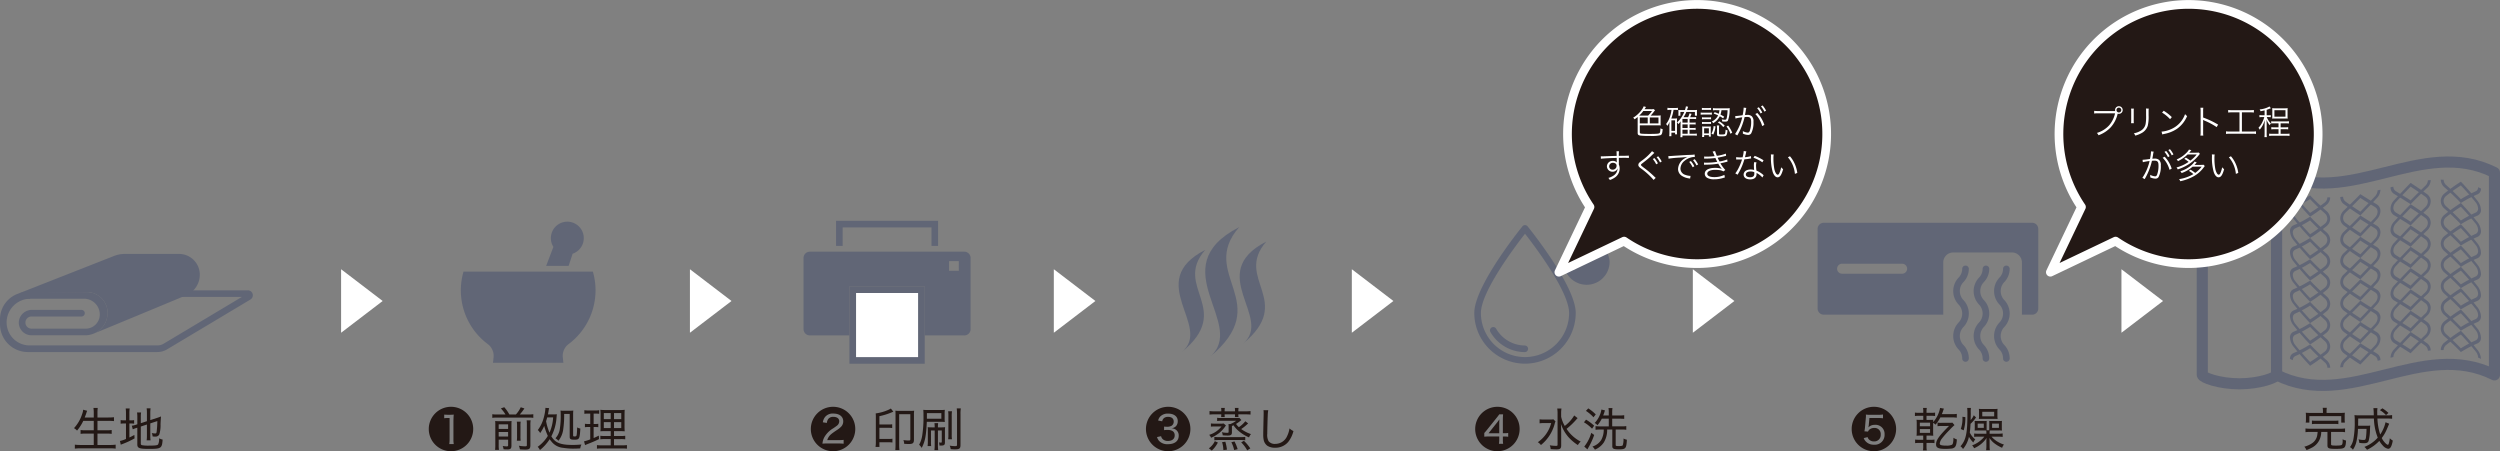 <svg xmlns="http://www.w3.org/2000/svg" width="828.47" height="149.517"><rect width="100%" height="100%" fill="#808080" stroke="none"/><g data-name="グループ 3656"><g data-name="グループ 3454"><g data-name="グループ 3450"><g data-name="グループ 3448" transform="translate(729.821 54.223)" fill="none" stroke="#616676" stroke-linecap="round" stroke-linejoin="round" stroke-width="3.681"><path data-name="パス 2528" d="M24.593 2.955c0-.837-5.505-2.955-12.3-2.955s-12.3 2.118-12.3 2.955v67.057c0 .838 5.506 2.955 12.3 2.955s12.3-2.117 12.3-2.955z"/><ellipse data-name="楕円形 1" cx="12.297" cy="2.955" rx="12.297" ry="2.955"/></g><g data-name="グループ 3449"><path data-name="パス 2529" d="M826.629 124.235c-12.036-6.035-24.072-3.017-36.108 0s-24.071 6.035-36.107 0V57.178c12.036 6.035 24.071 3.018 36.107 0s24.072-6.035 36.108 0z" fill="none" stroke="#616676" stroke-linecap="round" stroke-linejoin="round" stroke-width="3.681"/></g></g><g data-name="グループ 3453"><g data-name="グループ 3452"><g data-name="グループ 3451" fill="#616676"><path data-name="パス 2530" d="M760.109 65.556q.573.724 1.146 1.419a87.422 87.422 0 004.28 4.825q1.423-.892 2.846-1.925 1.288-.933 2.577-1.968a3.21 3.21 0 001.235-2.5q-.472 0-.944-.013a2.205 2.205 0 01-.888 1.733q-1.276 1-2.55 1.9-1.14.8-2.278 1.519a86.394 86.394 0 01-3.683-4.109q-.573-.681-1.147-1.39a3.548 3.548 0 01-.887-2.14q-.474-.208-.946-.435a5.241 5.241 0 001.239 3.084z"/><path data-name="パス 2531" d="M787.912 63.099a2.984 2.984 0 01-.888 1.976q-1.269 1.355-2.538 2.691-1.146 1.2-2.291 2.382a120.203 120.203 0 01-3.682-2.471q-.574-.4-1.147-.814a2.038 2.038 0 01-.888-1.673q-.472.047-.945.083a2.958 2.958 0 001.236 2.407q.573.42 1.146.826a117.516 117.516 0 004.279 2.892q1.432-1.47 2.862-2.982 1.282-1.355 2.565-2.73a4.248 4.248 0 001.236-2.813z"/><path data-name="パス 2532" d="M793.427 64.301q.573.345 1.146.693c1.426.866 2.853 1.75 4.28 2.671q1.423-1.463 2.847-2.871 1.289-1.273 2.578-2.487a3.643 3.643 0 001.235-2.634q-.472.038-.944.084a2.611 2.611 0 01-.888 1.864q-1.276 1.214-2.55 2.486-1.14 1.136-2.278 2.306a177.007 177.007 0 00-3.683-2.309l-1.147-.7a1.765 1.765 0 01-.887-1.56l-.946.224a2.513 2.513 0 001.237 2.233z"/><path data-name="パス 2533" d="M821.221 62.039a1.428 1.428 0 01-.888 1.4q-1.269.554-2.537 1.241-1.146.619-2.291 1.338-1.841-1.926-3.683-3.619-.573-.53-1.146-1.038a2.411 2.411 0 01-.888-1.8q-.472-.012-.945-.013a3.362 3.362 0 001.236 2.542q.574.5 1.146 1.018a83.361 83.361 0 014.28 4.165q1.431-.9 2.861-1.641 1.284-.664 2.565-1.192a1.967 1.967 0 001.236-1.958 21.675 21.675 0 00-.946-.443z"/><path data-name="パス 2534" d="M761.259 74.032q-.573-.7-1.146-1.418a5.236 5.236 0 01-1.236-3.081 1.966 1.966 0 011.236-1.959q1.28-.524 2.56-1.189 1.431-.74 2.862-1.641 1.432 1.5 2.865 2.855 1.282 1.215 2.564 2.332-.148.183-.3.364l-.3.361q-1.285-1.141-2.568-2.382-1.132-1.1-2.264-2.279-1.131.709-2.261 1.323-1.282.694-2.565 1.255a1.421 1.421 0 00-.887 1.4 3.556 3.556 0 00.887 2.14q.574.708 1.147 1.39 1.841 2.188 3.683 4.108 1.139-.714 2.278-1.519 1.274-.9 2.55-1.9a2.194 2.194 0 00.888-1.738 2.406 2.406 0 00-.888-1.8l.3-.361.3-.364a3.359 3.359 0 011.236 2.536 3.208 3.208 0 01-1.236 2.5q-1.282 1.028-2.565 1.959-1.431 1.036-2.861 1.935a87.088 87.088 0 01-4.28-4.826z"/><path data-name="パス 2535" d="M761.259 81.091q-.573-.7-1.146-1.42a5.235 5.235 0 01-1.236-3.08 1.965 1.965 0 011.236-1.959c.86-.353 1.721-.755 2.582-1.2q1.421-.736 2.842-1.63 1.432 1.5 2.865 2.854 1.282 1.215 2.564 2.332-.148.183-.3.364l-.3.361q-1.285-1.141-2.568-2.382-1.132-1.095-2.264-2.278-1.142.714-2.283 1.333-1.272.689-2.547 1.246a1.423 1.423 0 00-.887 1.4 3.559 3.559 0 00.887 2.14q.574.709 1.147 1.39 1.841 2.188 3.683 4.108 1.146-.718 2.29-1.528 1.269-.9 2.537-1.893a2.2 2.2 0 00.888-1.739 2.4 2.4 0 00-.888-1.8l.3-.361.3-.364a3.358 3.358 0 011.236 2.536 3.212 3.212 0 01-1.236 2.5q-1.282 1.027-2.565 1.958-1.431 1.036-2.861 1.936a87.422 87.422 0 01-4.28-4.825z"/><path data-name="パス 2536" d="M761.259 88.148q-.573-.7-1.146-1.419a5.238 5.238 0 01-1.236-3.081 1.965 1.965 0 011.236-1.959q1.291-.529 2.582-1.2 1.422-.738 2.844-1.632 1.432 1.5 2.865 2.855 1.282 1.216 2.564 2.332l-.3.364-.3.361q-1.285-1.141-2.568-2.382-1.132-1.1-2.264-2.278-1.142.716-2.283 1.334-1.272.688-2.547 1.245a1.425 1.425 0 00-.887 1.4 3.553 3.553 0 00.887 2.14q.574.71 1.147 1.391a86.394 86.394 0 003.683 4.109q1.146-.719 2.29-1.528 1.269-.895 2.537-1.892a2.2 2.2 0 00.888-1.74 2.406 2.406 0 00-.888-1.8l.3-.361.3-.364a3.357 3.357 0 011.236 2.535 3.209 3.209 0 01-1.236 2.5q-1.282 1.028-2.565 1.958-1.431 1.037-2.861 1.936a87.422 87.422 0 01-4.28-4.825z"/><path data-name="パス 2537" d="M761.259 95.207q-.573-.7-1.146-1.419a5.235 5.235 0 01-1.236-3.081 1.966 1.966 0 011.236-1.958q1.28-.525 2.56-1.189 1.431-.741 2.862-1.64 1.432 1.5 2.865 2.854 1.282 1.216 2.564 2.332l-.3.364-.3.361q-1.285-1.141-2.568-2.382-1.132-1.1-2.264-2.278-1.131.709-2.261 1.322-1.282.7-2.565 1.255a1.421 1.421 0 00-.887 1.4 3.553 3.553 0 00.887 2.14q.574.71 1.147 1.391 1.841 2.188 3.683 4.109 1.139-.714 2.278-1.519 1.274-.9 2.55-1.9a2.2 2.2 0 00.888-1.739 2.409 2.409 0 00-.888-1.8l.3-.361.3-.364a3.361 3.361 0 011.236 2.537 3.21 3.21 0 01-1.236 2.5q-1.289 1.033-2.577 1.968-1.423 1.03-2.846 1.925a87.422 87.422 0 01-4.28-4.825z"/><path data-name="パス 2538" d="M761.259 102.265q-.573-.7-1.146-1.419a5.235 5.235 0 01-1.236-3.081 1.965 1.965 0 011.236-1.959q1.28-.525 2.56-1.189 1.431-.74 2.862-1.641 1.432 1.5 2.865 2.854 1.282 1.215 2.564 2.331-.148.183-.3.364l-.3.361q-1.285-1.142-2.568-2.382-1.132-1.1-2.264-2.279-1.131.71-2.261 1.323-1.282.694-2.565 1.255a1.423 1.423 0 00-.887 1.4 3.558 3.558 0 00.887 2.14q.574.709 1.147 1.391a87.352 87.352 0 003.683 4.108q1.139-.714 2.278-1.519 1.274-.9 2.55-1.9a2.2 2.2 0 00.888-1.739 2.406 2.406 0 00-.888-1.8l.3-.361.3-.364a3.358 3.358 0 011.236 2.536 3.209 3.209 0 01-1.236 2.5q-1.282 1.028-2.565 1.959-1.431 1.036-2.861 1.935a87.422 87.422 0 01-4.28-4.825z"/><path data-name="パス 2539" d="M761.259 109.323q-.573-.7-1.146-1.419a5.239 5.239 0 01-1.236-3.081 1.964 1.964 0 011.236-1.958q1.291-.53 2.582-1.2 1.421-.737 2.842-1.631 1.432 1.5 2.865 2.855 1.282 1.215 2.564 2.331-.148.183-.3.365l-.3.362q-1.285-1.141-2.568-2.383-1.132-1.1-2.264-2.278-1.142.716-2.283 1.333-1.272.689-2.547 1.246a1.424 1.424 0 00-.887 1.4 3.554 3.554 0 00.887 2.141q.574.71 1.147 1.39 1.841 2.188 3.683 4.108 1.146-.718 2.29-1.527 1.269-.894 2.537-1.892a2.2 2.2 0 00.888-1.739 2.4 2.4 0 00-.888-1.8l.3-.362.3-.365a3.359 3.359 0 011.236 2.536 3.212 3.212 0 01-1.236 2.5q-1.282 1.027-2.565 1.958-1.431 1.036-2.861 1.936a87.453 87.453 0 01-4.28-4.826z"/><path data-name="パス 2540" d="M761.259 116.382q-.573-.7-1.146-1.42a5.236 5.236 0 01-1.236-3.08 1.966 1.966 0 011.236-1.959q1.291-.529 2.582-1.2c.948-.491 1.9-1.038 2.844-1.632q1.432 1.5 2.865 2.855 1.282 1.216 2.564 2.331l-.3.364-.3.361q-1.285-1.141-2.568-2.382-1.132-1.1-2.264-2.278-1.142.714-2.283 1.333-1.272.688-2.547 1.245a1.423 1.423 0 00-.887 1.4 3.556 3.556 0 00.887 2.14q.574.709 1.147 1.39 1.841 2.188 3.683 4.108 1.146-.717 2.29-1.528 1.269-.894 2.537-1.892a2.2 2.2 0 00.888-1.739 2.406 2.406 0 00-.888-1.8l.3-.361.3-.364a3.362 3.362 0 011.236 2.536 3.21 3.21 0 01-1.236 2.5q-1.282 1.027-2.565 1.958-1.431 1.037-2.861 1.936a87.422 87.422 0 01-4.28-4.825z"/><path data-name="パス 2541" d="M777.914 75.568q-.573-.407-1.146-.827a2.953 2.953 0 01-1.236-2.407 3.647 3.647 0 011.236-2.633q1.291-1.215 2.582-2.492 1.422-1.4 2.843-2.867 1.432.925 2.865 1.806 1.282.792 2.564 1.561l-.3.446-.3.445q-1.285-.776-2.569-1.573-1.132-.7-2.264-1.434-1.141 1.172-2.282 2.311-1.273 1.269-2.547 2.483a2.6 2.6 0 00-.888 1.864 2.036 2.036 0 00.888 1.673q.573.412 1.147.814c1.227.859 2.455 1.678 3.682 2.471q1.147-1.177 2.291-2.382 1.268-1.333 2.538-2.69a2.973 2.973 0 00.888-1.983 1.762 1.762 0 00-.888-1.554l.3-.445.3-.446a2.509 2.509 0 011.236 2.221 4.253 4.253 0 01-1.236 2.818q-1.281 1.374-2.565 2.73-1.431 1.511-2.862 2.983a117.516 117.516 0 01-4.279-2.892z"/><path data-name="パス 2542" d="M777.914 82.624q-.573-.407-1.146-.827a2.955 2.955 0 01-1.236-2.406 3.649 3.649 0 011.236-2.633q1.28-1.2 2.56-2.47 1.43-1.412 2.861-2.884c.955.617 1.91 1.216 2.865 1.806q1.282.792 2.564 1.561l-.3.446-.3.445q-1.285-.776-2.569-1.573-1.132-.7-2.264-1.434-1.13 1.162-2.261 2.289-1.282 1.277-2.564 2.5a2.6 2.6 0 00-.888 1.865 2.034 2.034 0 00.888 1.672q.573.414 1.147.814c1.227.858 2.455 1.678 3.682 2.471q1.14-1.171 2.278-2.369 1.276-1.341 2.55-2.7a2.971 2.971 0 00.888-1.982 1.761 1.761 0 00-.888-1.555l.3-.445.3-.446a2.508 2.508 0 011.236 2.221 4.254 4.254 0 01-1.236 2.818q-1.288 1.38-2.578 2.743-1.424 1.5-2.848 2.968a117.516 117.516 0 01-4.279-2.892z"/><path data-name="パス 2543" d="M777.914 89.682q-.573-.406-1.146-.826a2.956 2.956 0 01-1.236-2.407 3.651 3.651 0 011.236-2.634q1.28-1.2 2.56-2.469 1.43-1.412 2.861-2.884 1.432.924 2.865 1.806 1.282.79 2.564 1.56l-.3.446-.3.446q-1.285-.776-2.569-1.573-1.132-.7-2.264-1.433-1.131 1.162-2.26 2.289-1.282 1.277-2.564 2.5a2.6 2.6 0 00-.888 1.864 2.038 2.038 0 00.888 1.673q.573.413 1.147.814c1.227.859 2.455 1.678 3.682 2.47q1.14-1.169 2.278-2.368 1.276-1.34 2.55-2.7a2.969 2.969 0 00.888-1.982 1.76 1.76 0 00-.888-1.554l.3-.446.3-.446a2.511 2.511 0 011.236 2.221 4.251 4.251 0 01-1.236 2.819q-1.281 1.373-2.565 2.73-1.431 1.511-2.862 2.983a116.244 116.244 0 01-4.279-2.892z"/><path data-name="パス 2544" d="M777.914 96.741q-.573-.407-1.146-.827a2.952 2.952 0 01-1.236-2.406 3.653 3.653 0 011.236-2.634q1.291-1.215 2.582-2.492 1.422-1.4 2.842-2.865 1.432.924 2.865 1.806 1.282.792 2.564 1.561l-.3.446-.3.445q-1.285-.776-2.569-1.572-1.132-.7-2.264-1.433-1.141 1.172-2.282 2.309-1.273 1.269-2.547 2.484a2.6 2.6 0 00-.888 1.863 2.035 2.035 0 00.888 1.673q.573.413 1.147.814c1.227.859 2.455 1.679 3.682 2.471q1.147-1.176 2.291-2.382 1.268-1.334 2.538-2.691a2.973 2.973 0 00.888-1.981 1.759 1.759 0 00-.888-1.555l.3-.445.3-.446a2.509 2.509 0 011.236 2.221 4.251 4.251 0 01-1.236 2.818q-1.281 1.374-2.565 2.73-1.431 1.51-2.862 2.982a116.206 116.206 0 01-4.279-2.891z"/><path data-name="パス 2545" d="M777.914 103.799q-.573-.408-1.146-.827a2.955 2.955 0 01-1.236-2.407 3.647 3.647 0 011.236-2.633q1.291-1.215 2.582-2.492 1.422-1.4 2.843-2.867c.955.617 1.91 1.216 2.865 1.806q1.282.792 2.564 1.561l-.3.446-.3.445q-1.285-.776-2.569-1.573-1.132-.7-2.264-1.433-1.141 1.173-2.282 2.311-1.273 1.269-2.547 2.483a2.6 2.6 0 00-.888 1.864 2.035 2.035 0 00.888 1.673q.573.413 1.147.815c1.227.859 2.455 1.679 3.682 2.471q1.147-1.178 2.291-2.383 1.268-1.334 2.538-2.691a2.973 2.973 0 00.888-1.983 1.76 1.76 0 00-.888-1.554l.3-.445c.1-.148.2-.3.3-.446a2.507 2.507 0 011.236 2.22 4.253 4.253 0 01-1.236 2.819q-1.281 1.374-2.565 2.73-1.431 1.511-2.862 2.983a117.516 117.516 0 01-4.279-2.892z"/><path data-name="パス 2546" d="M777.914 110.857q-.573-.407-1.146-.827a2.953 2.953 0 01-1.236-2.406 3.65 3.65 0 011.236-2.633q1.28-1.2 2.56-2.47 1.43-1.411 2.861-2.885 1.432.924 2.865 1.806 1.282.792 2.564 1.561l-.3.446-.3.445q-1.285-.776-2.569-1.572-1.132-.705-2.264-1.434-1.13 1.162-2.261 2.289-1.282 1.278-2.564 2.5a2.6 2.6 0 00-.888 1.864 2.037 2.037 0 00.888 1.673q.573.413 1.147.814c1.227.859 2.455 1.678 3.682 2.471q1.14-1.171 2.278-2.369 1.276-1.341 2.55-2.7a2.969 2.969 0 00.888-1.982 1.761 1.761 0 00-.888-1.555l.3-.445.3-.446a2.509 2.509 0 011.236 2.221 4.253 4.253 0 01-1.236 2.818q-1.288 1.381-2.578 2.745-1.424 1.5-2.848 2.968a117.516 117.516 0 01-4.279-2.892z"/><path data-name="パス 2547" d="M777.914 117.915q-.573-.406-1.146-.826a2.955 2.955 0 01-1.236-2.407 3.651 3.651 0 011.236-2.633q1.28-1.2 2.56-2.469 1.43-1.412 2.861-2.884 1.432.924 2.865 1.806 1.282.791 2.564 1.56l-.3.447c-.1.148-.2.3-.3.445q-1.285-.776-2.569-1.573-1.132-.7-2.264-1.434-1.131 1.162-2.26 2.289-1.282 1.277-2.564 2.5a2.6 2.6 0 00-.888 1.864 2.035 2.035 0 00.888 1.673q.573.413 1.147.814c1.227.859 2.455 1.679 3.682 2.471q1.14-1.17 2.278-2.369 1.276-1.34 2.55-2.7a2.969 2.969 0 00.888-1.982 1.761 1.761 0 00-.888-1.554c.1-.149.2-.3.3-.445s.2-.3.3-.447a2.509 2.509 0 011.236 2.221 4.249 4.249 0 01-1.236 2.819q-1.281 1.374-2.565 2.73-1.431 1.51-2.862 2.982a117.516 117.516 0 01-4.279-2.892z"/><path data-name="パス 2548" d="M794.569 72.052q-.573-.348-1.146-.693a2.517 2.517 0 01-1.236-2.226 4.23 4.23 0 011.236-2.813q1.28-1.371 2.56-2.725v-.005q1.431-1.51 2.861-2.983 1.432.924 2.865 1.9 1.282.88 2.564 1.816l-.3.407-.3.409q-1.284-.924-2.569-1.791-1.132-.766-2.264-1.5-1.131 1.162-2.261 2.351-1.284 1.347-2.565 2.719a2.962 2.962 0 00-.887 1.976 1.759 1.759 0 00.887 1.56q.574.346 1.147.7c1.228.75 2.455 1.515 3.683 2.308q1.139-1.171 2.278-2.306 1.275-1.271 2.55-2.487a2.6 2.6 0 00.888-1.87 2.032 2.032 0 00-.888-1.667l.3-.409.3-.407a2.941 2.941 0 011.236 2.4 3.644 3.644 0 01-1.236 2.639q-1.282 1.207-2.565 2.475-1.431 1.412-2.861 2.884a187.37 187.37 0 00-4.28-2.671z"/><path data-name="パス 2549" d="M794.569 79.11q-.573-.348-1.146-.692a2.518 2.518 0 01-1.236-2.227 4.23 4.23 0 011.236-2.813q1.29-1.383 2.582-2.748 1.422-1.5 2.843-2.962 1.432.924 2.865 1.9 1.282.88 2.564 1.816l-.3.408-.3.408q-1.284-.924-2.569-1.791-1.132-.766-2.264-1.495-1.142 1.172-2.283 2.372-1.273 1.337-2.547 2.7a2.965 2.965 0 00-.887 1.976 1.76 1.76 0 00.887 1.56q.574.346 1.147.7c1.228.75 2.455 1.515 3.683 2.308q1.144-1.178 2.29-2.319 1.269-1.264 2.537-2.474a2.6 2.6 0 00.888-1.87 2.032 2.032 0 00-.888-1.667l.3-.408.3-.408a2.945 2.945 0 011.236 2.4 3.644 3.644 0 01-1.236 2.639q-1.282 1.205-2.565 2.474-1.431 1.412-2.861 2.885a183.983 183.983 0 00-4.28-2.672z"/><path data-name="パス 2550" d="M794.569 86.168q-.573-.348-1.146-.692a2.515 2.515 0 01-1.236-2.226 4.223 4.223 0 011.236-2.813q1.29-1.384 2.582-2.748 1.422-1.5 2.844-2.964 1.432.924 2.865 1.9 1.282.88 2.564 1.816l-.3.408-.3.41q-1.284-.925-2.569-1.792-1.132-.765-2.264-1.495-1.142 1.172-2.283 2.373-1.273 1.339-2.547 2.7a2.964 2.964 0 00-.887 1.976 1.758 1.758 0 00.887 1.56q.574.347 1.147.7c1.228.751 2.455 1.516 3.683 2.309q1.144-1.177 2.29-2.319 1.269-1.264 2.537-2.474a2.6 2.6 0 00.888-1.87 2.03 2.03 0 00-.888-1.667l.3-.41.3-.408a2.943 2.943 0 011.236 2.4 3.643 3.643 0 01-1.236 2.639q-1.282 1.206-2.565 2.475-1.431 1.411-2.861 2.884a183.983 183.983 0 00-4.28-2.672z"/><path data-name="パス 2551" d="M794.569 93.226q-.573-.348-1.146-.692a2.517 2.517 0 01-1.236-2.227 4.231 4.231 0 011.236-2.813q1.28-1.371 2.56-2.725 1.431-1.511 2.861-2.982 1.432.924 2.865 1.9 1.282.88 2.564 1.816l-.3.408-.3.409q-1.284-.924-2.569-1.792-1.132-.765-2.264-1.5-1.131 1.161-2.261 2.35v.005q-1.284 1.346-2.565 2.719a2.964 2.964 0 00-.887 1.976 1.76 1.76 0 00.887 1.56q.574.347 1.147.7c1.228.75 2.455 1.516 3.683 2.309q1.139-1.171 2.278-2.306 1.275-1.27 2.55-2.486a2.606 2.606 0 00.888-1.87 2.032 2.032 0 00-.888-1.667l.3-.409.3-.408a2.945 2.945 0 011.236 2.4 3.645 3.645 0 01-1.236 2.639q-1.289 1.213-2.578 2.487-1.424 1.406-2.847 2.871c-1.427-.921-2.854-1.8-4.28-2.672z"/><path data-name="パス 2552" d="M794.569 100.285q-.573-.349-1.146-.693a2.517 2.517 0 01-1.236-2.226 4.223 4.223 0 011.236-2.813q1.28-1.371 2.56-2.725 1.431-1.511 2.861-2.983 1.432.924 2.865 1.9 1.282.88 2.564 1.816l-.3.408-.3.409q-1.284-.924-2.569-1.791-1.132-.765-2.264-1.5-1.131 1.162-2.261 2.351-1.284 1.346-2.565 2.719a2.965 2.965 0 00-.887 1.976 1.762 1.762 0 00.887 1.56q.574.346 1.147.7c1.228.75 2.455 1.515 3.683 2.308q1.139-1.17 2.278-2.306 1.275-1.27 2.55-2.486a2.6 2.6 0 00.888-1.87 2.032 2.032 0 00-.888-1.667l.3-.409.3-.408a2.945 2.945 0 011.236 2.4 3.648 3.648 0 01-1.236 2.639q-1.282 1.206-2.565 2.474-1.431 1.412-2.861 2.884a183.924 183.924 0 00-4.28-2.671z"/><path data-name="パス 2553" d="M794.569 107.338q-.573-.348-1.146-.692a2.518 2.518 0 01-1.236-2.227 4.232 4.232 0 011.236-2.813q1.29-1.383 2.582-2.748 1.422-1.5 2.843-2.963 1.432.924 2.865 1.9 1.282.88 2.564 1.816l-.3.408-.3.409q-1.284-.925-2.569-1.792-1.132-.766-2.264-1.495-1.142 1.172-2.283 2.373-1.273 1.337-2.547 2.7a2.963 2.963 0 00-.887 1.976 1.761 1.761 0 00.887 1.56q.574.347 1.147.7c1.228.75 2.455 1.515 3.683 2.308q1.144-1.176 2.29-2.318 1.269-1.264 2.537-2.474a2.6 2.6 0 00.888-1.87 2.027 2.027 0 00-.888-1.667l.3-.409.3-.408a2.946 2.946 0 011.236 2.4 3.643 3.643 0 01-1.236 2.639q-1.282 1.206-2.565 2.474-1.431 1.413-2.861 2.885c-1.427-.921-2.854-1.8-4.28-2.671z"/><path data-name="パス 2554" d="M794.569 114.401q-.573-.348-1.146-.692a2.514 2.514 0 01-1.236-2.227 4.227 4.227 0 011.236-2.813q1.29-1.382 2.582-2.747 1.422-1.5 2.844-2.964 1.432.924 2.865 1.9 1.282.88 2.564 1.816l-.3.408-.3.41q-1.284-.925-2.569-1.792-1.132-.766-2.264-1.5-1.142 1.173-2.283 2.373-1.273 1.339-2.547 2.7a2.968 2.968 0 00-.887 1.976 1.761 1.761 0 00.887 1.56q.574.347 1.147.7c1.228.75 2.455 1.516 3.683 2.308q1.144-1.177 2.29-2.319 1.269-1.263 2.537-2.474a2.6 2.6 0 00.888-1.87 2.031 2.031 0 00-.888-1.667l.3-.41.3-.408a2.943 2.943 0 011.236 2.4 3.643 3.643 0 01-1.236 2.639q-1.282 1.206-2.565 2.475-1.431 1.411-2.861 2.884a183.983 183.983 0 00-4.28-2.672z"/><path data-name="パス 2555" d="M811.224 70.158q-.574-.519-1.146-1.019a3.37 3.37 0 01-1.236-2.542 3.2 3.2 0 011.236-2.5q1.29-1.035 2.582-1.971 1.423-1.029 2.844-1.924 1.433 1.5 2.865 3.15 1.282 1.48 2.564 3.1l-.3.251-.3.254q-1.285-1.588-2.569-3.039-1.132-1.28-2.264-2.463-1.141.716-2.282 1.522-1.273.9-2.547 1.9a2.19 2.19 0 00-.888 1.733 2.41 2.41 0 00.888 1.8q.574.51 1.146 1.039a81.982 81.982 0 013.683 3.619q1.145-.718 2.291-1.339 1.268-.685 2.537-1.24a1.433 1.433 0 00.888-1.4 3.574 3.574 0 00-.888-2.135l.3-.254.3-.251a5.216 5.216 0 011.236 3.075 1.972 1.972 0 01-1.236 1.965q-1.282.526-2.565 1.192a39.967 39.967 0 00-2.861 1.64 81.312 81.312 0 00-4.28-4.164z"/><path data-name="パス 2556" d="M811.224 77.217q-.574-.519-1.146-1.019a3.373 3.373 0 01-1.236-2.542 3.2 3.2 0 011.236-2.5q1.279-1.025 2.56-1.955 1.431-1.035 2.861-1.935 1.433 1.5 2.865 3.15 1.282 1.479 2.564 3.1l-.3.251-.3.254q-1.285-1.589-2.569-3.039-1.132-1.28-2.264-2.464-1.131.708-2.261 1.506-1.281.9-2.564 1.911a2.194 2.194 0 00-.888 1.734 2.409 2.409 0 00.888 1.8q.574.51 1.146 1.038 1.841 1.7 3.683 3.62 1.139-.714 2.278-1.332 1.276-.691 2.55-1.248a1.433 1.433 0 00.888-1.4 3.572 3.572 0 00-.888-2.135l.3-.254.3-.251a5.219 5.219 0 011.236 3.075 1.97 1.97 0 01-1.236 1.965q-1.289.528-2.578 1.2-1.424.738-2.848 1.633a81.741 81.741 0 00-4.28-4.165z"/><path data-name="パス 2557" d="M811.224 84.275q-.574-.518-1.146-1.018a3.374 3.374 0 01-1.236-2.542 3.206 3.206 0 011.236-2.5q1.279-1.026 2.56-1.954 1.431-1.036 2.861-1.936 1.433 1.5 2.865 3.15 1.282 1.481 2.564 3.1l-.3.251-.3.255q-1.285-1.589-2.569-3.039-1.132-1.28-2.264-2.463-1.131.708-2.261 1.506-1.281.9-2.564 1.911a2.191 2.191 0 00-.888 1.734 2.409 2.409 0 00.888 1.8q.574.509 1.146 1.039 1.841 1.7 3.683 3.619 1.139-.714 2.278-1.331 1.276-.69 2.55-1.247a1.431 1.431 0 00.888-1.4 3.567 3.567 0 00-.888-2.135l.3-.255.3-.251a5.216 5.216 0 011.236 3.075 1.972 1.972 0 01-1.236 1.965q-1.282.526-2.565 1.192-1.431.74-2.861 1.641a81.34 81.34 0 00-4.28-4.165z"/><path data-name="パス 2558" d="M811.224 91.333q-.574-.518-1.146-1.018a3.377 3.377 0 01-1.236-2.542 3.205 3.205 0 011.236-2.5q1.29-1.034 2.582-1.97 1.422-1.028 2.842-1.922 1.433 1.5 2.865 3.15 1.282 1.48 2.564 3.1l-.3.251-.3.254q-1.285-1.588-2.569-3.039-1.132-1.281-2.264-2.463-1.141.715-2.282 1.521-1.273.9-2.547 1.9a2.191 2.191 0 00-.888 1.734 2.412 2.412 0 00.888 1.8q.574.51 1.146 1.039 1.841 1.7 3.683 3.619 1.145-.718 2.291-1.338 1.268-.687 2.537-1.241a1.432 1.432 0 00.888-1.4 3.573 3.573 0 00-.888-2.135q.148-.129.3-.254l.3-.251a5.21 5.21 0 011.236 3.075 1.971 1.971 0 01-1.236 1.965q-1.282.525-2.565 1.191-1.431.74-2.861 1.641a81.34 81.34 0 00-4.28-4.165z"/><path data-name="パス 2559" d="M811.224 98.391q-.574-.518-1.146-1.018a3.372 3.372 0 01-1.236-2.542 3.2 3.2 0 011.236-2.5q1.29-1.035 2.582-1.971 1.423-1.029 2.844-1.923 1.433 1.5 2.865 3.15 1.282 1.48 2.564 3.1l-.3.251q-.151.126-.3.254-1.285-1.589-2.569-3.039-1.132-1.281-2.264-2.463-1.141.716-2.282 1.522-1.273.9-2.547 1.9a2.19 2.19 0 00-.888 1.733 2.411 2.411 0 00.888 1.8q.574.51 1.146 1.038a82.559 82.559 0 013.683 3.62q1.145-.718 2.291-1.339 1.268-.686 2.537-1.241a1.435 1.435 0 00.888-1.4 3.569 3.569 0 00-.888-2.135l.3-.254.3-.251a5.211 5.211 0 011.236 3.074 1.971 1.971 0 01-1.236 1.966c-.855.35-1.71.749-2.565 1.191q-1.431.742-2.861 1.641a81.741 81.741 0 00-4.28-4.165z"/><path data-name="パス 2560" d="M811.224 105.449q-.574-.519-1.146-1.018a3.372 3.372 0 01-1.236-2.542 3.2 3.2 0 011.236-2.5q1.279-1.026 2.56-1.955 1.431-1.035 2.861-1.935 1.433 1.5 2.865 3.15 1.282 1.481 2.564 3.1l-.3.251-.3.254q-1.285-1.588-2.569-3.039-1.132-1.279-2.264-2.463-1.131.708-2.261 1.507-1.281.9-2.564 1.911a2.192 2.192 0 00-.888 1.733 2.413 2.413 0 00.888 1.8q.574.509 1.146 1.038 1.841 1.7 3.683 3.619 1.139-.713 2.278-1.332 1.276-.691 2.55-1.248a1.434 1.434 0 00.888-1.4 3.574 3.574 0 00-.888-2.135l.3-.254.3-.251a5.215 5.215 0 011.236 3.075 1.971 1.971 0 01-1.236 1.965q-1.289.528-2.578 1.2-1.424.737-2.848 1.632a81.741 81.741 0 00-4.28-4.165z"/><path data-name="パス 2561" d="M811.224 112.508q-.574-.519-1.146-1.018a3.374 3.374 0 01-1.236-2.542 3.2 3.2 0 011.236-2.5q1.279-1.025 2.56-1.954 1.431-1.036 2.861-1.936 1.433 1.5 2.865 3.15 1.282 1.481 2.564 3.1l-.3.251-.3.254q-1.285-1.589-2.569-3.039-1.132-1.28-2.264-2.463-1.131.708-2.261 1.506-1.281.9-2.564 1.912a2.188 2.188 0 00-.888 1.733 2.411 2.411 0 00.888 1.8q.574.51 1.146 1.039a81.982 81.982 0 013.683 3.619q1.139-.714 2.278-1.331 1.276-.691 2.55-1.248a1.432 1.432 0 00.888-1.4 3.568 3.568 0 00-.888-2.134c.1-.086.2-.17.3-.254l.3-.251a5.213 5.213 0 011.236 3.074 1.972 1.972 0 01-1.236 1.965q-1.282.526-2.565 1.192-1.431.742-2.861 1.641a81.34 81.34 0 00-4.28-4.165z"/><path data-name="パス 2562" d="M767.803 117.678zm3.162 1.654q-1.281-1.117-2.564-2.332-1.432-1.359-2.865-2.854-1.432.9-2.862 1.64-1.28.663-2.56 1.19a1.968 1.968 0 00-1.236 1.959q.473.228.946.435a1.424 1.424 0 01.887-1.4q1.282-.558 2.565-1.255 1.131-.612 2.261-1.322 1.131 1.182 2.263 2.277 1.282 1.242 2.567 2.381a2.411 2.411 0 01.888 1.8v.006q.472.012.944.013a.014.014 0 000-.005 3.368 3.368 0 00-1.234-2.534z"/><path data-name="パス 2563" d="M787.62 117.113q-1.281-.771-2.564-1.56-1.433-.884-2.865-1.806-1.421 1.459-2.842 2.865-1.291 1.274-2.582 2.491a3.639 3.639 0 00-1.236 2.633q.472-.038.945-.084a2.594 2.594 0 01.888-1.864q1.273-1.213 2.547-2.483 1.141-1.136 2.282-2.31 1.132.732 2.264 1.434 1.285.8 2.569 1.572a1.764 1.764 0 01.888 1.554v.006l.945-.224v-.006a2.513 2.513 0 00-1.239-2.218z"/><path data-name="パス 2564" d="M801.113 112.76zm3.162.972q-1.281-.938-2.564-1.816-1.433-.982-2.865-1.9-1.431 1.47-2.861 2.983-1.28 1.352-2.56 2.725a4.238 4.238 0 00-1.236 2.813l.946-.224a2.956 2.956 0 01.887-1.976q1.282-1.369 2.565-2.719v-.005q1.131-1.188 2.261-2.35 1.131.73 2.263 1.495 1.284.868 2.566 1.791a2.027 2.027 0 01.888 1.667v.005q.472-.045.944-.083v-.005a2.95 2.95 0 00-1.234-2.401z"/><path data-name="パス 2565" d="M820.93 115.859q-1.281-1.619-2.564-3.1-1.433-1.654-2.865-3.151-1.421.891-2.842 1.922-1.29.935-2.582 1.971a3.212 3.212 0 00-1.236 2.5q.473 0 .945.013a2.2 2.2 0 01.888-1.733q1.273-1 2.547-1.9 1.141-.8 2.282-1.521 1.133 1.184 2.264 2.464 1.285 1.452 2.569 3.039a3.562 3.562 0 01.888 2.135v.005c.314.138.63.284.945.435v-.006a5.232 5.232 0 00-1.239-3.073z"/></g></g></g></g><g data-name="グループ 3481"><g data-name="グループ 3457"><g data-name="グループ 3456" fill="#231815"><path data-name="パス 2596" d="M156.817 142.162a7.363 7.363 0 11-7.355-7.355 7.346 7.346 0 017.355 7.355zm-9.612-3.562a7.888 7.888 0 011.152-.078h.63v7.141a8.559 8.559 0 01-.108 1.49h1.489a8.538 8.538 0 01-.106-1.49v-6.2c.014-.614.014-.614.03-.875 0-.323.03-.707.076-1.2a9.871 9.871 0 01-1.12.061h-.937a7.856 7.856 0 01-1.105-.061z"/><path data-name="パス 2597" d="M167.518 137.356a11.85 11.85 0 00-1.535-2.012l1.12-.4a12.085 12.085 0 011.689 2.411h2.166a9.488 9.488 0 001.612-2.4l1.213.4a17.276 17.276 0 01-1.536 2h2.918a10.548 10.548 0 001.566-.092v1.213a9.106 9.106 0 00-1.566-.092h-10.457a9.212 9.212 0 00-1.566.092v-1.213a8.153 8.153 0 001.566.092zm-2.257 10.089a8.55 8.55 0 00.092 1.627h-1.29a12.015 12.015 0 00.077-1.674v-6.51a13.673 13.673 0 00-.046-1.367 14.775 14.775 0 001.489.062h2.55a9.044 9.044 0 001.4-.062c-.03.353-.046.736-.046 1.6v6.542c0 1-.307 1.275-1.381 1.275-.307 0-.738-.016-1.228-.062a4.477 4.477 0 00-.292-1.09 7.589 7.589 0 001.259.138c.446 0 .538-.061.538-.384v-1.843h-3.117zm3.117-5.313v-1.52h-3.117v1.52zm0 2.533v-1.5h-3.117v1.5zm4.176-4.928a8.049 8.049 0 00-.076 1.458v3.164a12.051 12.051 0 00.062 1.7h-1.26a12.957 12.957 0 00.062-1.7v-3.179a8.617 8.617 0 00-.077-1.443zm3.3-.446a8.909 8.909 0 00-.092 1.643v6.6c0 1.167-.354 1.459-1.72 1.459-.446 0-.983-.031-1.75-.078a4.933 4.933 0 00-.353-1.213 12.064 12.064 0 001.966.2c.6 0 .691-.062.691-.476V140.9a9.94 9.94 0 00-.078-1.613z"/><path data-name="パス 2598" d="M183.333 137.326a11.624 11.624 0 001.213-.046c-.061.43-.061.43-.138 1.352a15.772 15.772 0 01-1.7 5.958c1.275 2.149 3.025 2.856 7.094 2.856.829 0 1.781-.047 2.887-.138a3.69 3.69 0 00-.4 1.289 42.47 42.47 0 01-2.458.078 21.828 21.828 0 01-3.178-.261 5.547 5.547 0 01-3.977-2.18 6.234 6.234 0 01-.521-.691 14.781 14.781 0 01-3.226 3.593 3.515 3.515 0 00-.751-1.06 12.641 12.641 0 002.3-2.135 11.088 11.088 0 001.06-1.49 22.954 22.954 0 01-1.2-3.316 12.456 12.456 0 01-1.336 2.38 3.157 3.157 0 00-.783-1 11.783 11.783 0 001.98-4.115 14.843 14.843 0 00.538-3.024v-.216l1.244.092a7.776 7.776 0 00-.184.891c-.062.384-.108.691-.214 1.183zm-2 1c-.107.4-.23.829-.368 1.26a18.279 18.279 0 001.136 3.793 14.438 14.438 0 001.2-5.052zm5.62-1.152a31.649 31.649 0 01-.307 5.113 7.584 7.584 0 01-1.6 3.793 3.7 3.7 0 00-.983-.845 5.672 5.672 0 001.443-2.979 28.161 28.161 0 00.307-4.807 13.693 13.693 0 00-.062-1.4 5.284 5.284 0 001.044.062h1.781a9.97 9.97 0 001.413-.062 10.1 10.1 0 00-.062 1.367v6.895c0 .261.092.322.507.322.507 0 .614-.092.692-.644q.091-.669.138-2.35a3.089 3.089 0 001.059.368c-.215 3.5-.323 3.7-2.011 3.7-1.2 0-1.521-.2-1.521-.952v-7.585z"/><path data-name="パス 2599" d="M194.863 137.065a6.849 6.849 0 00-1.212.077v-1.213a7.5 7.5 0 001.336.092h2.287a6.1 6.1 0 001.291-.092v1.2a9.173 9.173 0 00-1.167-.061h-.676v3.439h.538a5.065 5.065 0 001.013-.077v1.136a6.967 6.967 0 00-1.013-.061h-.538v3.655c.63-.262.906-.4 1.721-.8l.061 1.152c-1.382.676-1.92.906-4.008 1.735a4.872 4.872 0 00-.615.261l-.338-1.26a13.119 13.119 0 002.058-.644v-4.1h-.721a5.531 5.531 0 00-1.044.077v-1.152a5.46 5.46 0 001.06.077h.706v-3.439zm7.524 8.445h-1.934a9.139 9.139 0 00-1.505.077v-1.182a8.8 8.8 0 001.49.076h1.95v-1.612h-1.535a18.1 18.1 0 00-1.889.061 12.63 12.63 0 00.062-1.812v-3.333a15.553 15.553 0 00-.077-1.98 15.939 15.939 0 002.012.077h4.1a13.667 13.667 0 001.965-.077c-.046.445-.062 1.075-.062 1.98v3.148a19.683 19.683 0 00.062 2c-.553-.046-.921-.061-1.8-.061h-1.75v1.612h2.2a9.814 9.814 0 001.521-.076v1.182a9.829 9.829 0 00-1.521-.077h-2.2v2.058h2.748a9.66 9.66 0 001.536-.077v1.2a10.985 10.985 0 00-1.582-.076h-6.756a11.346 11.346 0 00-1.6.076v-1.2a9 9 0 001.489.077h3.071zm-2.288-8.615v2h2.288v-2zm0 2.995v1.966h2.288v-1.966zm3.379-1h2.4v-2h-2.4zm0 2.963h2.4v-1.966h-2.4z"/></g></g><g data-name="グループ 3459"><g data-name="グループ 3458" fill="#231815"><path data-name="パス 2600" d="M27.603 139.46a15.228 15.228 0 01-2.073 3.24 3.565 3.565 0 00-1.013-.813 12.428 12.428 0 002.7-4.669 4.878 4.878 0 00.338-1.443l1.32.354a8.727 8.727 0 00-.291.844c-.078.245-.338.937-.507 1.382h2.994v-1.49a11.672 11.672 0 00-.107-1.689h1.431a10.824 10.824 0 00-.092 1.689v1.49h3.624a15.854 15.854 0 001.842-.093v1.29a17.391 17.391 0 00-1.812-.092h-3.654v3.133h2.992a12.274 12.274 0 001.72-.093v1.274a13.044 13.044 0 00-1.72-.092h-2.994v3.777h4.13a13.43 13.43 0 001.9-.106v1.32a14.012 14.012 0 00-1.873-.108h-9.735a14.747 14.747 0 00-1.92.108v-1.32a13.953 13.953 0 001.889.106h4.375v-3.777h-2.671a12.379 12.379 0 00-1.689.092V142.5a11.393 11.393 0 001.673.093h2.687v-3.133z"/><path data-name="パス 2601" d="M41.745 137.08a12.6 12.6 0 00-.092-1.72h1.32a10.652 10.652 0 00-.092 1.735v2.2h.4a5.266 5.266 0 001.167-.077v1.182a8.932 8.932 0 00-1.2-.061h-.368v4.638c.6-.277.86-.415 1.643-.845l.078 1.136a27.8 27.8 0 01-3.962 1.858 8.6 8.6 0 00-.615.245l-.276-1.244a9.057 9.057 0 002-.66v-5.128h-.507a6.762 6.762 0 00-1.26.077v-1.213a5.414 5.414 0 001.26.092h.507zm4.914 9.9c0 .337.092.461.429.553a11.542 11.542 0 002.411.138c2.073 0 2.672-.092 2.917-.43a4.3 4.3 0 00.307-2.012 3.144 3.144 0 001.168.43c-.185 2.918-.461 3.1-4.576 3.1-3.164 0-3.809-.262-3.809-1.49v-5.54l-.2.062a9.03 9.03 0 00-1.3.491l-.323-1.213a6.172 6.172 0 001.382-.323l.445-.138v-2.334a11.033 11.033 0 00-.092-1.581h1.336a8.952 8.952 0 00-.092 1.535v2.012l2.026-.66v-2.794a10.109 10.109 0 00-.092-1.459h1.3a11 11 0 00-.092 1.489v2.4l2.319-.752a12.3 12.3 0 001.228-.46c-.107 1.535-.107 1.535-.153 2.579a10.208 10.208 0 01-.415 3.424 1.455 1.455 0 01-1.444.676c-.215 0-.4-.016-.768-.046a3.536 3.536 0 00-.276-1.136 4.851 4.851 0 001.121.139c.338 0 .414-.077.491-.553a31.655 31.655 0 00.23-3.547l-2.334.768v4.131a8.762 8.762 0 00.092 1.489h-1.3a10.423 10.423 0 00.092-1.52v-3.732l-2.026.676z"/></g></g><g data-name="グループ 3461"><g data-name="グループ 3460" fill="#231815"><path data-name="パス 2602" d="M283.426 142.162a7.363 7.363 0 11-7.355-7.355 7.346 7.346 0 017.355 7.355zm-9.4-2.011a2.443 2.443 0 01.476-1.337 2.033 2.033 0 011.658-.675c1.213 0 1.95.553 1.95 1.474a1.82 1.82 0 01-.707 1.413c-.23.184-.246.2-1.228.875a8.281 8.281 0 00-2.917 2.841 5.287 5.287 0 00-.707 2.288 11.948 11.948 0 011.489-.062h3.917a15.141 15.141 0 011.613.076v-1.274a12.38 12.38 0 01-1.567.077h-3.866a4.022 4.022 0 011.352-2.012c.307-.261.967-.736 1.781-1.274a8.1 8.1 0 001.444-1.136 2.514 2.514 0 00.722-1.812c0-1.566-1.259-2.564-3.271-2.564a3.265 3.265 0 00-2.779 1.167 3.81 3.81 0 00-.707 1.735z"/><path data-name="パス 2603" d="M291.425 147.123c0 .368 0 .384.015.983h-1.306a9.52 9.52 0 00.108-1.721V138.2a10.573 10.573 0 00-.046-1.2 15.069 15.069 0 004.33-1.244 5.276 5.276 0 00.691-.383l.829 1.059c-.276.108-.276.108-.568.23a23.039 23.039 0 01-4.054 1.259v2.749h2.918a7.359 7.359 0 001.32-.077v1.259a7.419 7.419 0 00-1.305-.077h-2.932v3.685h3.024a7.185 7.185 0 001.291-.076v1.259a7.208 7.208 0 00-1.291-.077h-3.024zm5.344-9.7c0-.676-.015-.906-.046-1.321a11.681 11.681 0 001.4.062h3.424a11.523 11.523 0 001.4-.062 8.367 8.367 0 00-.077 1.382v8.215c0 1.121-.369 1.443-1.658 1.443-.384 0-1.028-.031-1.567-.061a3.806 3.806 0 00-.276-1.244 13.219 13.219 0 001.736.138c.476 0 .568-.076.568-.476v-8.23h-3.7v10.057a13.472 13.472 0 00.092 1.828h-1.373a18.062 18.062 0 00.077-1.828z"/><path data-name="パス 2604" d="M307.133 139.782c-.214 4.683-.568 6.48-1.689 8.645a5 5 0 00-.86-1.044 8.93 8.93 0 001.029-3.087 38.267 38.267 0 00.415-6.679 16.014 16.014 0 00-.062-1.8c.538.046.906.062 1.721.062h3.869c.614 0 1-.016 1.551-.062a8.628 8.628 0 00-.062 1.26v1.521a8.632 8.632 0 00.062 1.243 12.529 12.529 0 00-1.413-.061zm.031-1.029h4.791v-1.843h-4.789zm1.352 3.9v3.639a10.87 10.87 0 00.061 1.521h-1.182a11.426 11.426 0 00.077-1.551v-3.317a10.821 10.821 0 00-.046-1.383 10.455 10.455 0 001.32.062h1v-.154a11.025 11.025 0 00-.078-1.259h1.228a7.24 7.24 0 00-.076 1.259v.154h1.075a9.9 9.9 0 001.305-.062 9.468 9.468 0 00-.062 1.336v3.717c0 .813-.277 1.043-1.275 1.043 0 0-.184 0-.553-.015a3.147 3.147 0 00-.138-1.028 4.9 4.9 0 00.63.061c.215 0 .291-.061.291-.246v-3.777h-1.274v4.822a10.7 10.7 0 00.092 1.688h-1.259a12.009 12.009 0 00.092-1.673v-4.837zm6.971-6.357a8.684 8.684 0 00-.092 1.659v5.912a10.147 10.147 0 00.076 1.7h-1.259a10.87 10.87 0 00.076-1.7v-5.9a11.794 11.794 0 00-.076-1.674zm2.917-.952a10.955 10.955 0 00-.107 1.859v10.226c0 1.213-.338 1.489-1.873 1.489-.276 0-.691-.014-1.382-.076a3.217 3.217 0 00-.338-1.168 10.27 10.27 0 001.812.169c.507 0 .629-.092.629-.476v-10.18a15.251 15.251 0 00-.092-1.843z"/></g></g><g data-name="グループ 3463"><g data-name="グループ 3462" fill="#231815"><path data-name="パス 2605" d="M394.483 142.162a7.363 7.363 0 11-7.355-7.355 7.346 7.346 0 017.355 7.355zm-11.055 2.672a3.128 3.128 0 00.691 1.289 3.728 3.728 0 002.948 1.075c2.211 0 3.547-1.059 3.547-2.794a2.329 2.329 0 00-1-2.043 2.64 2.64 0 00-1.489-.429 2.4 2.4 0 001.628-.753 2.45 2.45 0 00.537-1.688c0-1.459-1.259-2.426-3.132-2.426a3.454 3.454 0 00-2.748 1.043 3.024 3.024 0 00-.615 1.245l1.352.261a1.7 1.7 0 01.614-1.091 2.162 2.162 0 011.336-.383c1.167 0 1.858.583 1.858 1.551a1.607 1.607 0 01-.752 1.428 3.152 3.152 0 01-1.474.307c-.292 0-.661-.03-.968-.062v1.182a7.324 7.324 0 011.121-.076c1.6 0 2.4.614 2.4 1.812 0 1.152-.86 1.842-2.242 1.842a2.459 2.459 0 01-1.7-.568 1.935 1.935 0 01-.568-1.013z"/><path data-name="パス 2606" d="M400.609 148.566a6.076 6.076 0 001.966-2.365l1.013.446a9.542 9.542 0 01-2.012 2.671zm5.666-7.555a5.66 5.66 0 00-.415.552 10.9 10.9 0 01-1.689 1.813 12.053 12.053 0 01-2.841 1.689 2.579 2.579 0 00-.629-.952 8.261 8.261 0 004.1-2.794h-2.242a10.2 10.2 0 00-1.275.061v-1.059a9.2 9.2 0 001.336.076h1.751a6.719 6.719 0 001.136-.061zm-1.551-4.914a5.716 5.716 0 00-.062-.921h1.244a4.064 4.064 0 00-.078.921v.215h3.44v-.215a5.754 5.754 0 00-.062-.921h1.244a5.341 5.341 0 00-.077.921v.215h2.273a13.871 13.871 0 001.766-.092v1.167a17.127 17.127 0 00-1.766-.078h-2.273a5.353 5.353 0 00.062.891h-1.2a6.7 6.7 0 00.03-.891h-3.44a5.778 5.778 0 00.046.891h-1.2a7.874 7.874 0 00.046-.891h-2.668c-.276 0-.936.046-1.228.078v-1.167a13.016 13.016 0 001.735.092h2.166zm7.938 9.812a12.581 12.581 0 00-1.657-.092h-6.941a12.187 12.187 0 00-1.643.092v-1.12a15.02 15.02 0 001.581.076h7.063a15.313 15.313 0 001.6-.076zm.952-5.605a14.241 14.241 0 01-2.3 1.874 11.868 11.868 0 003.24 1.674 3.3 3.3 0 00-.63 1.1 12.916 12.916 0 01-3.669-2.318 8.958 8.958 0 01-1.489-1.7c-.2.092-.277.123-.522.246v2.15c0 .752-.368 1.013-1.4 1.013-.46 0-1.028-.031-1.659-.093a2.672 2.672 0 00-.276-1.028 8.367 8.367 0 001.751.2c.4 0 .491-.062.491-.338v-1.7c0-.276-.015-.521-.046-.844h.583a8.61 8.61 0 001.965-1.09h-4.975a8.551 8.551 0 00-1.335.077v-1.075a9.635 9.635 0 001.412.076h4.714a10.072 10.072 0 001.244-.046l.66.722a4.24 4.24 0 00-.384.307 10.661 10.661 0 01-1.381.968 6.123 6.123 0 00.936 1.075 8.809 8.809 0 002.134-1.951zm-8.2 8.845a10.14 10.14 0 00-.43-2.625l1.075-.139a14.237 14.237 0 01.538 2.626zm3.563-.015a9.457 9.457 0 00-.921-2.579l1.044-.262a13.69 13.69 0 011.044 2.565zm4.33.107a11.317 11.317 0 00-1.981-2.641l.891-.522a13.773 13.773 0 012.119 2.518z"/><path data-name="パス 2607" d="M420.281 135.94a12.256 12.256 0 00-.169 1.9c-.062 1.12-.154 4.837-.154 5.865a4.352 4.352 0 00.43 2.487 2.587 2.587 0 002.242.906 4.276 4.276 0 003.946-2.671 8.6 8.6 0 00.753-2.457 4.882 4.882 0 001.305.876 9.539 9.539 0 01-1.736 3.608 5.528 5.528 0 01-4.361 1.919 4.546 4.546 0 01-2.564-.66 3.218 3.218 0 01-1.136-1.643 7.8 7.8 0 01-.215-2.027c0-.937.015-1.413.123-6.234.014-.446.014-.8.014-1.028a7.935 7.935 0 00-.046-.86z"/></g></g><g data-name="グループ 3465"><g data-name="グループ 3464" fill="#231815"><path data-name="パス 2608" d="M503.588 142.162a7.363 7.363 0 11-7.354-7.355 7.346 7.346 0 017.354 7.355zm-11.715 2.549a13.986 13.986 0 011.551-.061h3.409v1.013a7.714 7.714 0 01-.108 1.4h1.4a7.237 7.237 0 01-.092-1.382v-1.029h.46a7.482 7.482 0 011.305.092v-1.275a6.183 6.183 0 01-1.32.092h-.446v-4.115a20.335 20.335 0 01.077-2.135h-1.274c-.354.507-.446.631-.983 1.291l-3.1 3.869c-.506.614-.583.706-.875 1.013zm4.207-4.652c.215-.262.476-.63.814-1.091-.046.491-.061 1-.061 1.6v3.009h-3.547z"/><path data-name="パス 2609" d="M515.472 139.643a6.441 6.441 0 00-.322.984 13.4 13.4 0 01-4.5 6.848 4.283 4.283 0 00-1.029-.937 11.082 11.082 0 004.422-6.342h-2.365a9.358 9.358 0 00-1.474.092v-1.336a9.666 9.666 0 001.536.077h1.628a9.3 9.3 0 001.428-.062zm7.34-1.075a3.968 3.968 0 00-.476.507 24.785 24.785 0 01-3.194 3.041 12.183 12.183 0 004.683 4.222 4.586 4.586 0 00-.937 1.152 15.207 15.207 0 01-3.163-2.687 12.891 12.891 0 01-2.457-4.33c.077 1.627.092 2.088.092 2.825v4.3c0 1.028-.337 1.32-1.536 1.32-.552 0-1.243-.031-1.949-.092a3.636 3.636 0 00-.307-1.259 12.887 12.887 0 002.1.184c.4 0 .491-.077.491-.415v-10.38a9.815 9.815 0 00-.108-1.567h1.4a9.958 9.958 0 00-.108 1.567v1.121a10.042 10.042 0 001.2 3.07 11.969 11.969 0 003.132-3.47z"/><path data-name="パス 2610" d="M525.592 139.063a15.684 15.684 0 012.687 2l-.691 1a12.325 12.325 0 00-2.687-2.119zm2.7 5.083a22.262 22.262 0 01-1.873 4.1c-.108.185-.123.23-.246.445-.061.108-.061.108-.122.23l-1.044-.936a12.792 12.792 0 002.319-4.546zm-1.966-8.813a13.661 13.661 0 012.488 2l-.753.952a12.036 12.036 0 00-2.5-2.119zm10.319 2.349a9.742 9.742 0 001.6-.092v1.229a16.386 16.386 0 00-1.6-.077h-2.38v2.549h3.209a9.251 9.251 0 001.459-.092v1.229a9.062 9.062 0 00-1.444-.092h-2.073v5.1c0 .323.169.384.983.384.891 0 1.213-.062 1.367-.276a6.628 6.628 0 00.245-2.227 3.768 3.768 0 001.121.4c-.169 2.948-.383 3.195-2.687 3.195-1.7 0-2.15-.216-2.15-1.061v-5.512h-1.7a7.909 7.909 0 01-1.105 4.269 6.493 6.493 0 01-2.964 2.4 3.646 3.646 0 00-.815-1.029 5.282 5.282 0 002.934-2.211 7 7 0 00.813-3.425h-1.167a11.371 11.371 0 00-1.551.092v-1.229a9.683 9.683 0 001.49.092h2.9v-2.549h-2.318a10.37 10.37 0 01-1.428 2.166 3.665 3.665 0 00-.922-.752 8.181 8.181 0 001.5-2.181 7.307 7.307 0 00.722-2.273l1.183.292c-.031.077-.107.323-.231.707a9.706 9.706 0 01-.368.982h1.858v-.937a9.27 9.27 0 00-.092-1.521h1.321a10.443 10.443 0 00-.092 1.521v.937z"/></g></g><g data-name="グループ 3467"><g data-name="グループ 3466" fill="#231815"><path data-name="パス 2611" d="M628.351 142.162a7.363 7.363 0 11-7.355-7.355 7.346 7.346 0 017.355 7.355zm-9.305.86a1.662 1.662 0 01.66-.813 2.514 2.514 0 011.428-.4 2.02 2.02 0 012.118 2.2 2.129 2.129 0 01-2.242 2.273 2.226 2.226 0 01-1.736-.738 1.71 1.71 0 01-.368-.691l-1.289.323a3.117 3.117 0 00.813 1.244 3.542 3.542 0 002.58.952 3.238 3.238 0 003.516-3.408 3.015 3.015 0 00-3.317-3.179 2.8 2.8 0 00-2.057.86c.046-.184.092-.446.122-.645l.23-2.473h2.933a9.315 9.315 0 011.566.092v-1.259a8.574 8.574 0 01-1.581.092h-2.718a7.289 7.289 0 01-1.382-.077 3.026 3.026 0 01.03.492c0 .169-.015.337-.046.721l-.276 3.087a9.762 9.762 0 01-.185 1.259z"/><path data-name="パス 2612" d="M637.349 136.42a5.3 5.3 0 00-.092-1.244h1.274a5.818 5.818 0 00-.107 1.259v.368h1.458a8.136 8.136 0 001.382-.076v1.136a9.828 9.828 0 00-1.351-.062h-1.49v1.351h.829c.767 0 1.06-.015 1.412-.046a5.021 5.021 0 00-.046.783 9.614 9.614 0 002.3-4.714l1.275.246a5.384 5.384 0 00-.246.645 9.995 9.995 0 01-.445 1.182h3.363a11.123 11.123 0 001.6-.092v1.26a12.125 12.125 0 00-1.581-.093h-3.87a12.2 12.2 0 01-1.612 2.41 3.324 3.324 0 00-.783-.614v2.779a13.806 13.806 0 00.046 1.505c-.4-.031-.737-.046-1.412-.046h-.83v1.381h1.29a7.526 7.526 0 001.351-.076v1.182a10.544 10.544 0 00-1.351-.062h-1.29v1.029a7.357 7.357 0 00.092 1.443h-1.274a7.047 7.047 0 00.092-1.443v-1.029h-1.336a8.2 8.2 0 00-1.352.077v-1.2a7.857 7.857 0 001.352.076h1.336v-1.381h-.768a12.927 12.927 0 00-1.444.061 14.691 14.691 0 00.062-1.55v-2.319a12.579 12.579 0 00-.062-1.443c.384.031.723.046 1.444.046h.783v-1.351h-1.412a8.034 8.034 0 00-1.352.076v-1.151a8.156 8.156 0 001.366.076h1.4zm-1.136 4.837h3.393v-1.18h-3.393zm0 2.18h3.393v-1.244h-3.393zm11.486-2.564a19.717 19.717 0 00-1.644 1.612 29.478 29.478 0 00-2.5 2.811 3.31 3.31 0 00-.752 1.673.567.567 0 00.431.537 5.517 5.517 0 001.612.154 4.112 4.112 0 002.042-.292c.307-.245.445-.891.461-2.3a4.029 4.029 0 001.136.552c-.092 1.474-.292 2.2-.738 2.611a1.99 1.99 0 01-1.228.43c-.568.062-1.29.093-1.874.093-2.273 0-3.056-.369-3.056-1.459 0-1.458.907-2.749 4.315-6.157-.354.014-.66.03-1.244.03h-1.305a7.384 7.384 0 00-1.275.076v-1.2a7.2 7.2 0 001.29.077h2.457a7.973 7.973 0 001.182-.061z"/><path data-name="パス 2613" d="M653.149 135.177a9.087 9.087 0 00-.077 1.182c0 .062 0 .2.015.445v.339c0 .384-.015.768-.046 2.073a5.158 5.158 0 001.044-1.6l.752.721c-.076.108-.076.108-.214.292a1.59 1.59 0 01-.139.2 11.661 11.661 0 01-1.473 1.628c-.077 1.413-.123 2.027-.246 2.887a6.172 6.172 0 001.812 2.257 4.344 4.344 0 00-.645 1.044 8.5 8.5 0 01-1.444-1.889 9.385 9.385 0 01-1.966 4.039 3.4 3.4 0 00-.844-.906c1.8-1.981 2.3-4.315 2.3-10.549a17.528 17.528 0 00-.076-2.165zm-3.363 6.987a10.612 10.612 0 00.537-4.054l.968.123a14.12 14.12 0 01-.552 4.376zm9.4.43a7.867 7.867 0 00.03-.876v-1.241a7.913 7.913 0 00-.03-.983c.276.014.568.03 1.029.03h2.2a7.8 7.8 0 001.014-.046 7.566 7.566 0 00-.046.921v1.32a9.629 9.629 0 00.046.968 8.835 8.835 0 00-.983-.046h-2.242c-.261 0-.552.015-.829.03a6.475 6.475 0 00-.046.8v.261h2.795a10.826 10.826 0 001.536-.092v1.152a10.974 10.974 0 00-1.536-.093h-2.165a8.5 8.5 0 001.766 1.52 9.509 9.509 0 002.365 1.105 3.366 3.366 0 00-.614 1.075 12.132 12.132 0 01-2.334-1.321 7 7 0 01-1.858-1.95c.03.415.046.8.046 1.4v1.274a9.445 9.445 0 00.092 1.382h-1.249a9.9 9.9 0 00.092-1.351v-1.321a8.042 8.042 0 01.077-1.382 9.419 9.419 0 01-4.145 3.409 3.441 3.441 0 00-.661-.952 9.253 9.253 0 004.054-2.887h-1.966a10.32 10.32 0 00-1.413.077v-1.121a10.092 10.092 0 001.521.077h2.534v-.246a5.311 5.311 0 00-.046-.814c-.215-.015-.523-.03-.845-.03h-2.042a7.179 7.179 0 00-.968.046 9.137 9.137 0 00.047-1v-1.182a10.174 10.174 0 00-.047-1.029 10.623 10.623 0 001.091.046h1.857a9.907 9.907 0 001.06-.03c-.015.322-.031.6-.031.967v1.244c0 .384 0 .521.015.891zm-3.809-.8h2.027v-1.417h-2.031zm.446-5.237a7.464 7.464 0 00-.062-1.075 9.581 9.581 0 001.275.062h3.532a10.009 10.009 0 001.413-.062 6.443 6.443 0 00-.061 1.029v1.29a8.017 8.017 0 00.061 1.044 15.392 15.392 0 00-1.32-.046h-3.655c-.538 0-.907.015-1.244.046a6.609 6.609 0 00.062-1.061zm1.075 1.4h3.947v-1.5h-3.947zm3.255 3.839h2.257v-1.419h-2.257z"/></g></g><g data-name="グループ 3469"><g data-name="グループ 3468" fill="#231815"><path data-name="パス 2614" d="M765.575 143.13a10.691 10.691 0 00-1.565.092v-1.244a10.178 10.178 0 001.565.092h10a10.11 10.11 0 001.551-.092v1.244a10.563 10.563 0 00-1.567-.092h-3.071v4.053c0 .416.214.476 1.689.476s1.858-.092 2.012-.461a3.094 3.094 0 00.138-1.105c0-.184 0-.276-.015-.522a3.938 3.938 0 001.136.414c-.046 1.335-.2 1.95-.538 2.288-.384.368-1.013.476-2.933.476-2.258 0-2.687-.185-2.687-1.167v-4.453h-2.057a6.318 6.318 0 01-.66 2.779 5.682 5.682 0 01-2.3 2.365 15.638 15.638 0 01-1.92.875 4.821 4.821 0 00-.721-1.121 8.019 8.019 0 002.548-1.136 3.926 3.926 0 001.736-2.734c.046-.306.077-.521.123-1.028zm4.223-6.8a6.449 6.449 0 00-.092-1.181h1.381a6.289 6.289 0 00-.092 1.181v.507h4.469a15.442 15.442 0 001.6-.062 6.793 6.793 0 00-.062 1.091v1.075a7.374 7.374 0 00.062 1.1h-1.2v-2.149h-10.565v2.149h-1.213a5.915 5.915 0 00.077-1.1v-1.075a7.437 7.437 0 00-.061-1.091 15.416 15.416 0 001.6.062h4.1zm-3.655 3.026a8.7 8.7 0 001.383.077h6a8.593 8.593 0 001.383-.077v1.2a8.4 8.4 0 00-1.383-.076h-6a8.516 8.516 0 00-1.383.076z"/><path data-name="パス 2615" d="M791.752 140.412c-.107.261-.169.383-.368.86-.016.046-.016.046-.431 1a12.486 12.486 0 01-1.673 2.887 6.14 6.14 0 001.367 1.842 1.737 1.737 0 00.675.415c.215 0 .46-.814.644-2.181a3.841 3.841 0 00.983.768c-.368 1.95-.813 2.718-1.565 2.718a2.961 2.961 0 01-1.673-.983 8 8 0 01-1.229-1.643 13.263 13.263 0 01-4.1 2.963 3.424 3.424 0 00-.859-.952 11.421 11.421 0 004.438-3.072 18.685 18.685 0 01-1.275-6.326h-5.206c-.014 1.244-.014 1.7-.03 2.38h2.887a7.056 7.056 0 001.136-.062c-.046.369-.046.414-.092 1.367a14.739 14.739 0 01-.445 3.7c-.23.6-.614.783-1.613.783a8.968 8.968 0 01-1.489-.123 4.133 4.133 0 00-.246-1.167 8.11 8.11 0 001.7.215c.507 0 .629-.123.752-.723a25.379 25.379 0 00.2-2.948h-2.84a21.554 21.554 0 01-.491 4.131 7.827 7.827 0 01-1.182 2.78 3.192 3.192 0 00-.968-.876 6.291 6.291 0 001.09-2.41 29.9 29.9 0 00.476-6.311 11.413 11.413 0 00-.092-1.874 16.794 16.794 0 001.889.077h4.514a18.4 18.4 0 00-.123-2.4h1.352a7.949 7.949 0 00-.077 1.367c0 .184 0 .4.015 1.029h3.271a8.411 8.411 0 001.643-.092v1.228a13.37 13.37 0 00-1.766-.077h-3.1a19.265 19.265 0 00.922 5.283 11.585 11.585 0 001.765-4.054zm-1.059-2.856a8.979 8.979 0 00-2.027-1.643l.828-.6a10.66 10.66 0 012.012 1.536z"/></g></g><g data-name="グループ 3471"><path data-name="パス 2616" d="M197.354 96.198a22.255 22.255 0 00-.884-6.182h-42.869a22.222 22.222 0 008.026 24 4.844 4.844 0 011.94 4.365l-.192 1.848h23.319l-.193-1.848a4.844 4.844 0 011.94-4.365 22.249 22.249 0 008.913-17.818z" fill="#616676"/><g data-name="グループ 3470"><path data-name="パス 2617" d="M189.762 84.08a5.455 5.455 0 10-6.375-2.258l-2.4 6.285h7.451z" fill="#616676"/></g></g><g data-name="グループ 3475"><g data-name="グループ 3472"><path data-name="パス 2618" d="M279.245 75.362h29.441v6.136h2.185v-8.321H277.06v8.321h2.185z" fill="#616676"/></g><g data-name="グループ 3473"><path data-name="長方形 2151" fill="#fff" d="M282.589 95.999h22.753v23.444h-22.753z"/><path data-name="パス 2619" d="M306.439 120.539h-24.947V94.902h24.947zm-22.753-2.194h20.559V97.096h-20.559z" fill="#616676"/></g><g data-name="グループ 3474"><path data-name="パス 2620" d="M319.565 83.406h-51.2a2.082 2.082 0 00-2.083 2.083v23.578a2.083 2.083 0 002.083 2.083h13.126V94.901h24.947v16.249h13.126a2.083 2.083 0 002.083-2.083V85.488a2.082 2.082 0 00-2.082-2.082zm-1.834 6.344h-3.213v-3.217h3.217z" fill="#616676"/></g></g><g data-name="グループ 3476" fill="#616676"><path data-name="パス 2621" d="M400.735 118.442c22.185-18.255-3.914-27.343 9.909-43.17-26.109 13.4 3.275 32.321-9.909 43.17z"/><path data-name="パス 2622" d="M391.626 116.686c17.411-14.327-3.072-21.459 7.777-33.881-20.492 10.517 2.57 25.366-7.777 33.881z"/><path data-name="パス 2623" d="M411.859 113.933c17.411-14.327-3.072-21.459 7.777-33.881-20.491 10.517 2.571 25.37-7.777 33.881z"/></g><g data-name="グループ 3477" fill="#616676"><path data-name="パス 2624" d="M505.37 120.518a16.825 16.825 0 01-16.807-16.8c0-8.963 15.3-27.911 15.957-28.714a1.1 1.1 0 01.85-.406 1.1 1.1 0 01.85.406c.653.8 15.954 19.751 15.954 28.714a16.823 16.823 0 01-16.804 16.8zm0-43.06c-3.241 4.146-14.614 19.2-14.614 26.256a14.612 14.612 0 0029.224 0c.004-7.058-11.366-22.111-14.61-26.256z"/><path data-name="パス 2625" d="M518.19 86.767a7.606 7.606 0 1015.212 0c0-4.2-7.606-13.569-7.606-13.569s-7.606 9.368-7.606 13.569z"/><path data-name="パス 2626" d="M505.374 116.689a13.255 13.255 0 01-11.43-6.593 1.1 1.1 0 111.9-1.1 11.056 11.056 0 009.532 5.5 1.1 1.1 0 010 2.193z"/></g><g data-name="グループ 3479"><g data-name="グループ 3478"><path data-name="パス 2627" d="M673.411 73.824h-69.04a2.036 2.036 0 00-2.037 2.036v26.382a2.037 2.037 0 002.037 2.036h39.6V86.967a3.3 3.3 0 013.3-3.3h19.469a3.3 3.3 0 013.3 3.3v17.316h3.38a2.037 2.037 0 002.036-2.036V75.865a2.036 2.036 0 00-2.045-2.041zm-43.069 16.882h-19.9a1.655 1.655 0 01-1.654-1.655 1.655 1.655 0 011.654-1.655h19.9a1.655 1.655 0 011.655 1.655 1.655 1.655 0 01-1.655 1.655z" fill="#616676"/></g><path data-name="パス 2628" d="M651.351 119.893a1.1 1.1 0 01-1.1-1.1 4.254 4.254 0 00-1.249-3.038 6.489 6.489 0 010-8.819 4.313 4.313 0 000-6.071 6.473 6.473 0 010-8.806 4.237 4.237 0 001.249-3.031 1.1 1.1 0 012.194 0 6.4 6.4 0 01-1.729 4.4 4.3 4.3 0 000 6.064 6.479 6.479 0 010 8.813 4.32 4.32 0 000 6.077 6.4 6.4 0 011.729 4.408 1.1 1.1 0 01-1.094 1.103z" fill="#616676"/><path data-name="パス 2629" d="M658.12 119.893a1.1 1.1 0 01-1.1-1.1 4.262 4.262 0 00-1.247-3.038 6.489 6.489 0 010-8.819 4.319 4.319 0 000-6.071 6.473 6.473 0 010-8.806 4.245 4.245 0 001.247-3.031 1.1 1.1 0 012.194 0 6.388 6.388 0 01-1.729 4.4 4.31 4.31 0 000 6.064 6.479 6.479 0 010 8.813 4.323 4.323 0 000 6.077 6.413 6.413 0 011.727 4.408 1.1 1.1 0 01-1.092 1.103z" fill="#616676"/><path data-name="パス 2630" d="M664.891 119.893a1.1 1.1 0 01-1.1-1.1 4.254 4.254 0 00-1.249-3.038 6.489 6.489 0 010-8.819 4.313 4.313 0 000-6.071 6.473 6.473 0 010-8.806 4.237 4.237 0 001.249-3.031 1.1 1.1 0 012.194 0 6.4 6.4 0 01-1.729 4.4 4.3 4.3 0 000 6.064 6.479 6.479 0 010 8.813 4.321 4.321 0 000 6.077 6.4 6.4 0 011.729 4.408 1.1 1.1 0 01-1.094 1.103z" fill="#616676"/></g><g data-name="グループ 3480" fill="#616676"><path data-name="パス 2631" d="M10.052 98.989a7.882 7.882 0 00-7.859 7.859 7.62 7.62 0 007.62 7.619h42.334a4.111 4.111 0 002.109-.582l25.889-15.481H52.777a1.1 1.1 0 110-2.193h29.365a1.641 1.641 0 01.844 3.05l-27.6 16.5a6.286 6.286 0 01-3.239.9H9.217A9.217 9.217 0 010 107.444v-1.631a9.017 9.017 0 019.017-9.018z"/><path data-name="パス 2632" d="M28.776 96.795H8.961v2.194h18.868a5.24 5.24 0 015.239 5.239 4.683 4.683 0 01-4.683 4.683H10.436a2.012 2.012 0 010-4.024h16.479a1.1 1.1 0 100-2.194H10.671a4.372 4.372 0 00-4.383 3.5 4.214 4.214 0 004.147 4.917h17.8a7.425 7.425 0 007.425-7.425 6.885 6.885 0 00-6.884-6.89z"/><path data-name="パス 2633" d="M61.611 97.899a7.428 7.428 0 004.6-6.868 6.884 6.884 0 00-6.885-6.884H41.381a9.868 9.868 0 00-3.615.686l-31.535 12.4 22.546-.44a6.885 6.885 0 016.885 6.885 7.426 7.426 0 01-4.126 6.653c-.995.496 29.204-12.073 30.075-12.432z"/></g><path data-name="パス 2634" d="M113.035 110.271l13.777-10.525-13.777-10.525z" fill="#fff"/><path data-name="パス 2635" d="M228.635 110.271l13.777-10.525-13.777-10.525z" fill="#fff"/><path data-name="パス 2636" d="M349.224 110.271l13.777-10.525-13.777-10.525z" fill="#fff"/><path data-name="パス 2637" d="M447.98 110.271l13.777-10.525-13.777-10.525z" fill="#fff"/><path data-name="パス 2638" d="M560.984 110.271l13.777-10.525-13.777-10.525z" fill="#fff"/><path data-name="パス 2639" d="M703.023 110.271L716.8 99.746l-13.777-10.525z" fill="#fff"/></g><g data-name="グループ 3523"><path data-name="合体 3" d="M689.772 68.594A42.945 42.945 0 11701.077 79.9l-21.614 10.309z" fill="#231815" stroke="#fff" stroke-linecap="round" stroke-linejoin="round" stroke-width="2.884"/><g data-name="グループ 3522" fill="#fff"><path data-name="パス 2779" d="M700.95 36.794a1.176 1.176 0 01-.044-.323 1.266 1.266 0 111.26 1.26 1.3 1.3 0 01-.391-.056l-.022.067a9.975 9.975 0 01-2.275 4.44 10.354 10.354 0 01-4.06 2.643 2.193 2.193 0 00-.547-.769 8.953 8.953 0 004.082-2.531 9.056 9.056 0 001.953-3.971h-5.675a8.205 8.205 0 00-1.25.067v-.892a7.969 7.969 0 001.261.067h5.71zm.424-.334a.8.8 0 10.8-.793.8.8 0 00-.799.793z"/><path data-name="パス 2780" d="M707.137 35.98a6.091 6.091 0 00-.044.925v3a5.931 5.931 0 00.044.927h-.926a6.757 6.757 0 00.045-.938v-2.978a6.525 6.525 0 00-.045-.937zm4.941 0a5.016 5.016 0 00-.056.97v1.317a12.566 12.566 0 01-.279 3.4 4.237 4.237 0 01-2.119 2.476 8.771 8.771 0 01-2.029.8 2.14 2.14 0 00-.469-.771 6.487 6.487 0 002.12-.758 3.325 3.325 0 001.784-2.354 13.818 13.818 0 00.157-2.844v-1.26a6.216 6.216 0 00-.044-.981z"/><path data-name="パス 2781" d="M716.312 43.621a9.723 9.723 0 003.246-.86 8.427 8.427 0 004.551-4.964 2.229 2.229 0 00.68.659 9.787 9.787 0 01-3.4 4.26 11.26 11.26 0 01-4.161 1.663 5.934 5.934 0 00-.669.178zm.714-6.916a14.525 14.525 0 012.688 2.1l-.58.691a12.264 12.264 0 00-2.655-2.186z"/><path data-name="パス 2782" d="M729.191 44.936a7.139 7.139 0 00.067-1.171v-6.926a6.6 6.6 0 00-.067-1.138h.959a6.973 6.973 0 00-.056 1.16v2.085a27.692 27.692 0 014.963 2.354l-.48.826a22.735 22.735 0 00-4.16-2.21 1.218 1.218 0 01-.346-.189l-.022.011a3.887 3.887 0 01.045.658v3.357a7.546 7.546 0 00.056 1.182z"/><path data-name="パス 2783" d="M739.671 37.229a10.6 10.6 0 00-1.282.067v-.847a9.775 9.775 0 001.294.067h5.934a10.011 10.011 0 001.294-.067v.847a10.735 10.735 0 00-1.282-.067h-2.689v6.369h3.369a8.35 8.35 0 001.305-.078v.87a8.35 8.35 0 00-1.305-.078h-7.328a8.637 8.637 0 00-1.305.078v-.87a8.419 8.419 0 001.317.078h3.145v-6.369z"/><path data-name="パス 2784" d="M750.464 36.571c-.468.122-.691.167-1.339.3a2.277 2.277 0 00-.312-.614 8.01 8.01 0 003.279-.981l.447.591c-.636.256-1.1.434-1.394.525v1.8h.625a4.2 4.2 0 00.736-.045v.7a4.814 4.814 0 00-.748-.044h-.58a5.985 5.985 0 001.372 2.119 2.64 2.64 0 00-.412.569 6.264 6.264 0 01-1.049-1.874c.023.413.056 1.383.056 1.628v2.922a8.745 8.745 0 00.066 1.283h-.814a9.068 9.068 0 00.067-1.272v-2.7c0-.257.034-1.294.056-1.74a7.827 7.827 0 01-1.684 3.235 2.254 2.254 0 00-.413-.614 7.194 7.194 0 001.317-1.94 9.064 9.064 0 00.614-1.617h-.755a4.653 4.653 0 00-.848.055v-.725a4.692 4.692 0 00.87.055h.847zm3.269 4.294a7.237 7.237 0 00-1.082.056v-.736a7.038 7.038 0 001.1.055h3.581a8.808 8.808 0 001.193-.067v.758a9.232 9.232 0 00-1.193-.066h-1.561v1.327h1.349a7.543 7.543 0 001.159-.056v.736a8.078 8.078 0 00-1.159-.055h-1.349v1.528h1.74a9.112 9.112 0 001.216-.067v.769a9.682 9.682 0 00-1.216-.066h-4.34a9.675 9.675 0 00-1.215.066v-.758a8.127 8.127 0 001.215.056h1.908v-1.528h-1.249a8.11 8.11 0 00-1.149.055v-.736a7.3 7.3 0 001.149.056h1.249v-1.327zm-.714-4.117a7.078 7.078 0 00-.044-.9 8.413 8.413 0 001 .044h3.146a8.01 8.01 0 00.993-.044 6.624 6.624 0 00-.045.9v1.617a6.384 6.384 0 00.045.938c-.312-.023-.58-.033-1.027-.033h-3.1c-.412 0-.7.01-1.015.033a6.841 6.841 0 00.044-.915zm.692 1.908h3.669v-2.144h-3.669z"/><path data-name="パス 2785" d="M710.012 52.957a22.984 22.984 0 002.466-.29 13.79 13.79 0 00.334-2.364v-.146l.892.1a6.835 6.835 0 00-.211 1.07c-.045.279-.145.792-.234 1.272a6.512 6.512 0 01.658-.034 2.131 2.131 0 011.606.469 2.253 2.253 0 01.547 1.8 7.7 7.7 0 01-.747 3.837 1.166 1.166 0 01-1.094.524 4.194 4.194 0 01-1.683-.434 2.528 2.528 0 00.022-.4 2.062 2.062 0 00-.034-.436 4.161 4.161 0 001.661.513q.419 0 .636-.536a8.632 8.632 0 00.469-3.1c0-1.183-.335-1.562-1.372-1.562a6.476 6.476 0 00-.8.056 21.649 21.649 0 01-2.41 6.068l-.758-.446a16.451 16.451 0 002.387-5.555 14.525 14.525 0 00-2.242.4zm7.328-1.026a10.221 10.221 0 012.332 3.949l-.714.4a9.431 9.431 0 00-2.275-4zm.5-1.9a8.435 8.435 0 011.149 1.729l-.558.335a8.554 8.554 0 00-1.149-1.773zm1.261-.6a8.981 8.981 0 011.149 1.729l-.557.323a8.147 8.147 0 00-1.138-1.751z"/><path data-name="パス 2786" d="M724.374 52.236a12.913 12.913 0 011.473 1 10.615 10.615 0 002.119-2.052h-3.024a11.828 11.828 0 01-3.189 2.219 2.149 2.149 0 00-.435-.558 10.115 10.115 0 003.3-2.264 4.044 4.044 0 00.781-1.015l.8.2c-.1.123-.112.123-.357.424-.134.156-.179.212-.358.413h2.119a8.11 8.11 0 001.038-.056l.379.424a15.034 15.034 0 01-1 1.194 14.542 14.542 0 01-3.146 2.543 15.8 15.8 0 01-3.211 1.439 2.057 2.057 0 00-.391-.658 12.651 12.651 0 004-1.841 8.7 8.7 0 00-1.428-1zm2.231 2.989a11.014 11.014 0 01-3.647 2.131 2.035 2.035 0 00-.424-.6 10.356 10.356 0 003.5-1.874 5.285 5.285 0 001.216-1.339l.725.28c-.479.546-.512.579-.758.825h1.974a8.17 8.17 0 001.049-.056l.4.435c-.133.167-.133.167-.322.413a10.273 10.273 0 01-3.269 2.933 15.755 15.755 0 01-4.528 1.684 2.507 2.507 0 00-.4-.7 12.943 12.943 0 004.74-1.661 7.062 7.062 0 00-1.495-1.059l.569-.413a13.635 13.635 0 011.528 1.082 9.622 9.622 0 002.141-2.075z"/><path data-name="パス 2787" d="M733.917 51.188a8.115 8.115 0 00-.078 1.327 19.169 19.169 0 00.29 3.469c.246 1.138.7 1.907 1.127 1.907.2 0 .391-.189.557-.557a8.066 8.066 0 00.58-1.908 3.554 3.554 0 00.658.636c-.547 1.951-1.06 2.7-1.851 2.7-.625 0-1.2-.625-1.584-1.7a16.721 16.721 0 01-.6-5.231 6.175 6.175 0 00-.034-.658zm5.388.591a9.681 9.681 0 011.595 2.543 10.66 10.66 0 01.836 2.979l-.792.323a9.849 9.849 0 00-2.319-5.5z"/></g></g><g data-name="グループ 3526"><path data-name="合体 4" d="M526.906 68.594A42.947 42.947 0 11538.211 79.9l-21.615 10.309z" fill="#231815" stroke="#fff" stroke-linecap="round" stroke-linejoin="round" stroke-width="2.884"/><g data-name="グループ 3525" fill="#fff"><path data-name="パス 2789" d="M549.447 38.299a6.37 6.37 0 00.9-.055 5.472 5.472 0 00-.044.781v1.774a5.78 5.78 0 00.044.781 6.277 6.277 0 00-.9-.055h-6.034v2.264c0 .357.122.469.557.513s1.393.078 2.755.078c.993 0 2.209-.033 2.588-.078.58-.067.714-.156.814-.557a6.728 6.728 0 00.122-1.228 2.613 2.613 0 00.748.29c-.123 1.473-.29 1.863-.859 2.03a13.345 13.345 0 01-3.268.212 27.33 27.33 0 01-3.3-.123c-.68-.111-.869-.323-.869-.936v-5.22a12.372 12.372 0 01-1.027.769 1.769 1.769 0 00-.468-.535 9.524 9.524 0 002.955-2.777 3.662 3.662 0 00.525-1l.792.223a1.907 1.907 0 00-.168.246c-.1.156-.111.178-.334.5h2.041a4.4 4.4 0 00.981-.055l.469.4c-.066.078-.144.167-.469.591a13.061 13.061 0 01-.981 1.17zm-3.268 0a9.32 9.32 0 001.26-1.505h-2.877a10.11 10.11 0 01-1.35 1.505zm-.146.625h-2.62v1.963h2.62zm.692 1.963h2.877v-1.963h-2.877z"/><path data-name="パス 2790" d="M553.513 36.416a4.619 4.619 0 00-.948.067v-.758a6.673 6.673 0 00.993.067h1.551a5.91 5.91 0 00.936-.067v.736a6.171 6.171 0 00-.814-.045h-.636a14.267 14.267 0 01-.747 2.855h1.226a4.225 4.225 0 00.691-.046 6.88 6.88 0 00-.044.9v3.458a7.2 7.2 0 00.044.936h-.669v-.547h-1.216v1.161h-.725a6.68 6.68 0 00.066-1.071v-2.535c0-.134.034-.859.056-1.2a5.664 5.664 0 01-.758 1.4 1.878 1.878 0 00-.4-.625 7.768 7.768 0 001.361-2.7 10.927 10.927 0 00.436-1.985zm.369 6.948h1.216v-3.481h-1.216zm7.372.948a6.967 6.967 0 001.06-.055v.725a8.18 8.18 0 00-1.06-.067h-3.714v.557h-.7a8.125 8.125 0 00.067-1.171v-3.012c.023-.646.033-1.015.045-1.1a5.829 5.829 0 01-.77.948 2.051 2.051 0 00-.424-.581 8.666 8.666 0 001.985-2.587 7.676 7.676 0 00.4-.871h-1.282v1.25h-.692a3.7 3.7 0 00.045-.669v-.647c0-.2 0-.267-.022-.579a9.009 9.009 0 00.981.022h1.2a10.162 10.162 0 00.324-1.238l.735.134c-.067.178-.067.178-.2.58-.067.211-.112.323-.179.524h2.209a8.132 8.132 0 001.116-.055 5.99 5.99 0 00-.034.736v.557a3.446 3.446 0 00.045.614h-.714v-1.228h-2.855a9.177 9.177 0 01-.915 1.741h1.506a5.5 5.5 0 00.468-1.272l.681.167c-.056.124-.056.124-.134.335-.033.077-.1.223-.189.434-.123.269-.123.269-.156.336h.981a6.022 6.022 0 001.015-.056v.691a8.135 8.135 0 00-.993-.055h-1.182v1.215h1a6.132 6.132 0 001.015-.055v.692a7.623 7.623 0 00-.993-.056h-1.026v1.2h1a6.026 6.026 0 001.015-.056v.692a7.8 7.8 0 00-.993-.056h-1.026v1.317zm-1.985-3.682v-1.215h-1.729v1.215zm-1.729 1.785h1.729v-1.2h-1.729zm0 1.9h1.729v-1.317h-1.729z"/><path data-name="パス 2791" d="M563.582 37.285a4.648 4.648 0 00.891.056h1.931a4.374 4.374 0 00.891-.056v.714a7.942 7.942 0 00-.814-.033h-2.008a6.5 6.5 0 00-.891.045zm.4-1.539a3.885 3.885 0 00.8.056h1.45a3.961 3.961 0 00.8-.056v.7a5.644 5.644 0 00-.8-.045h-1.45a5.437 5.437 0 00-.8.045zm.033 3.112a4.445 4.445 0 00.758.044h1.5a4.138 4.138 0 00.747-.044v.691a4.7 4.7 0 00-.747-.045h-1.5a4.425 4.425 0 00-.758.045zm0 1.539a4.516 4.516 0 00.758.045h1.5a4.2 4.2 0 00.747-.045v.691a4.713 4.713 0 00-.747-.044h-1.5a4.7 4.7 0 00-.758.044zm.033 5.008c.033-.345.056-.7.056-1.082v-1.517a7.389 7.389 0 00-.045-.915 6.383 6.383 0 00.9.045h1.182a6.469 6.469 0 00.815-.033 7.714 7.714 0 00-.034.869v1.574a5.149 5.149 0 00.056.914h-.68v-.48h-1.562v.625zm.68-1.2h1.574V42.51h-1.574zm3.771-2.309a7.992 7.992 0 01-.747 2.7l-.6-.312a5.937 5.937 0 00.714-2.522zm-.29-4.729a12.99 12.99 0 011.361.535 6.451 6.451 0 00.246-1.193h-1.051a5.812 5.812 0 00-1.116.067v-.747a7.187 7.187 0 001.127.066h3.413a8.732 8.732 0 001.037-.044c-.022.156-.022.223-.044.535a10.034 10.034 0 01-.547 3.524c-.167.313-.4.4-1 .4a8.864 8.864 0 01-.915-.056 2.023 2.023 0 00-.167-.7 5.024 5.024 0 001.048.123c.39 0 .491-.1.613-.581a13.312 13.312 0 00.278-2.587h-2.019a7.206 7.206 0 01-.323 1.473c.447.233.658.345 1.228.7l-.369.546a7.44 7.44 0 00-1.082-.691 5.4 5.4 0 01-2.186 2.275 2.072 2.072 0 00-.491-.535 4.278 4.278 0 002.108-2.041 12.272 12.272 0 00-1.472-.592zm1.45 7.127c0 .234.111.279.68.279.257 0 .77-.023.881-.034.38-.045.469-.156.536-.625a6.946 6.946 0 00.089-.948 2 2 0 00.636.234c-.089 1.015-.212 1.483-.434 1.706s-.547.279-1.674.279-1.371-.123-1.371-.7v-2a5.668 5.668 0 00-.067-.9h.792a3.411 3.411 0 00-.067.858zm.1-4.1a9.13 9.13 0 011.8 1.461l-.5.469a6.168 6.168 0 00-1.773-1.529zm2.922 1.417a9.944 9.944 0 011.36 2.354l-.59.368a8.906 8.906 0 00-1.316-2.42z"/><path data-name="パス 2792" d="M575.021 38.467a22.765 22.765 0 002.465-.29 13.787 13.787 0 00.334-2.364v-.146l.892.1a6.827 6.827 0 00-.211 1.071c-.045.279-.145.792-.234 1.271.256-.022.4-.033.659-.033a2.128 2.128 0 011.606.469 2.25 2.25 0 01.546 1.8 7.691 7.691 0 01-.747 3.837 1.165 1.165 0 01-1.093.524 4.2 4.2 0 01-1.684-.434 2.539 2.539 0 00.022-.4 2.061 2.061 0 00-.033-.435 4.168 4.168 0 001.662.513c.278 0 .491-.178.636-.535a8.643 8.643 0 00.469-3.1c0-1.183-.335-1.562-1.372-1.562a6.363 6.363 0 00-.8.056 21.65 21.65 0 01-2.409 6.067l-.759-.446a16.441 16.441 0 002.387-5.554 14.271 14.271 0 00-2.242.4zm7.327-1.026a10.205 10.205 0 012.332 3.949l-.714.4a9.426 9.426 0 00-2.275-4zm.5-1.9a8.477 8.477 0 011.148 1.73l-.557.334a8.5 8.5 0 00-1.149-1.773zm1.26-.6a8.991 8.991 0 011.149 1.73l-.558.323a8.085 8.085 0 00-1.138-1.751z"/><path data-name="パス 2793" d="M535.721 50.775a3.772 3.772 0 00-.045-.647h.837a9.2 9.2 0 00-.056 1.394v.123c2.109-.01 2.967-.033 3.335-.078v.792a19.679 19.679 0 00-2.131-.056c-.167 0-.289 0-1.193.023v2.208a3.2 3.2 0 01.268 1.316 3.593 3.593 0 01-1.495 2.912 7.128 7.128 0 01-1.763.9 2.449 2.449 0 00-.49-.7 5.74 5.74 0 001.807-.836 2.892 2.892 0 001.25-2.354 1.556 1.556 0 01-.3.547 1.865 1.865 0 01-3.235-1.16 1.855 1.855 0 011.975-1.84 1.71 1.71 0 011.294.5c-.011-.157-.011-.2-.011-.614 0-.045-.011-.156-.011-.291v-.579c-2.242.044-4.5.156-5.243.278l-.033-.814c.2.011.279.011.447.011.323 0 .323 0 2.119-.067 1.07-.044 1.941-.067 2.7-.089zm-.48 3.357a1.433 1.433 0 00-.748-.178 1.181 1.181 0 00-1.238 1.171 1.079 1.079 0 001.149 1.1 1.25 1.25 0 001.305-1.316.808.808 0 00-.468-.776z"/><path data-name="パス 2794" d="M548.243 50.675a4.87 4.87 0 00-.113.089c-.1.1-.2.19-.29.269l-.089.089-.881.847c-.58.536-1.372 1.194-2.566 2.109-.413.312-.491.4-.491.558 0 .2.089.278.993.981a32.667 32.667 0 013.569 3.045c.1.09.156.157.189.179.011.011.067.056.123.1l-.7.691a23.553 23.553 0 00-4.261-3.86c-.625-.49-.8-.736-.8-1.115a1.077 1.077 0 01.323-.747 8.546 8.546 0 01.948-.758 17.682 17.682 0 003.268-3.057zm.022 1.718a8.485 8.485 0 011.149 1.728l-.569.335a8.561 8.561 0 00-1.137-1.774zm1.249-.6a8.521 8.521 0 011.16 1.728l-.557.324a9.037 9.037 0 00-1.138-1.752z"/><path data-name="パス 2795" d="M552.877 51.706c.213.011.324.011.4.011.156 0 .29-.011.636-.033.625-.044.691-.056 2.064-.135l1.75-.111c1.372-.078 1.517-.089 1.886-.1l.636-.022a7.6 7.6 0 001.327-.123l.067.825a4.662 4.662 0 00-1.25.156 5.484 5.484 0 00-2.141 1.115 3.409 3.409 0 00-1.372 2.576 2.186 2.186 0 001.562 2.064 5.7 5.7 0 001.673.357h.111l-.145.9c-.123-.022-.145-.033-.346-.066a5.641 5.641 0 01-2.409-.859 2.7 2.7 0 01-1.238-2.276 4.242 4.242 0 012.086-3.424 7.313 7.313 0 011.06-.592 22.655 22.655 0 01-2.454.245 37.215 37.215 0 00-3.848.369zm7.463 1.661a8.454 8.454 0 011.148 1.729l-.568.335a7.883 7.883 0 00-1.138-1.774zm1.26-.614a9.053 9.053 0 011.149 1.741l-.558.312a8.817 8.817 0 00-1.138-1.751z"/><path data-name="パス 2796" d="M564.718 51.869c.268.023.457.033.837.033a21.972 21.972 0 002.643-.156 14.326 14.326 0 00-.669-1.528l.837-.145a9.314 9.314 0 00.591 1.573 14.11 14.11 0 002.978-.736l.068.725c-.993.267-2.186.523-2.811.624.167.368.468.96.636 1.26a11.29 11.29 0 002.553-.691l.089.747c-.189.045-.234.045-.6.145-.78.2-1.338.324-1.751.4a13.06 13.06 0 001.64 2.22l-.659.469a3.006 3.006 0 00-1.226-.424 11.31 11.31 0 00-1.461-.1c-1.607 0-2.643.5-2.643 1.272 0 .736.847 1.137 2.375 1.137a7.516 7.516 0 003.3-.747l.156.87a6.543 6.543 0 00-.669.189 9.732 9.732 0 01-2.855.412 4.507 4.507 0 01-2.3-.468 1.559 1.559 0 01-.836-1.384c0-1.2 1.282-1.93 3.4-1.93a6.709 6.709 0 012.254.324 10.191 10.191 0 01-1.194-1.718 23.13 23.13 0 01-3.916.324c-.535.022-.579.022-.781.045l-.022-.736a8.713 8.713 0 00.893.033 22.222 22.222 0 003.513-.279c-.29-.546-.357-.669-.635-1.271a23.9 23.9 0 01-3.012.2 6.148 6.148 0 00-.691.033z"/><path data-name="パス 2797" d="M578.736 50.167a3.441 3.441 0 00-.179.714c-.078.38-.145.646-.3 1.216a9.312 9.312 0 002-.367l.033.77-.391.067a13.593 13.593 0 01-1.829.233 20.8 20.8 0 01-1.238 3.257c-.268.535-.369.725-.792 1.461-.1.156-.168.29-.224.379l-.758-.446a9.872 9.872 0 001.071-1.74 16.683 16.683 0 001.159-2.877c-.278.011-.658.022-.825.022-.189 0-.569-.011-.736-.011-.123-.011-.212-.011-.246-.011h-.145l.011-.77a7.03 7.03 0 001.328.09c.222 0 .59-.011.8-.011a11.417 11.417 0 00.379-2.1zm5.3 8.656a6.383 6.383 0 00-1.952-1.517 2.318 2.318 0 01.022.357c0 1.148-.758 1.784-2.119 1.784-1.339 0-2.175-.624-2.175-1.617a1.582 1.582 0 011.038-1.416 3.253 3.253 0 011.315-.245 3.666 3.666 0 011.127.167 23.139 23.139 0 01-.078-1.528 4.538 4.538 0 01.112-1.083l.758.078a3.416 3.416 0 00-.145 1.038 13.281 13.281 0 00.123 1.695 8.063 8.063 0 012.186 1.35 1.181 1.181 0 00.2.179zm-3.927-2c-.948 0-1.55.39-1.55 1 0 .569.535.915 1.416.915.959 0 1.394-.379 1.394-1.216 0-.134-.022-.48-.022-.48a3.308 3.308 0 00-1.24-.221zm3.916-3.033a12.1 12.1 0 00-2.956-1.518l.412-.625a15.316 15.316 0 012.944 1.473z"/><path data-name="パス 2798" d="M587.776 51.188a8.128 8.128 0 00-.078 1.327 19.069 19.069 0 00.291 3.469c.245 1.138.7 1.907 1.126 1.907.2 0 .391-.189.557-.557a8.027 8.027 0 00.58-1.908 3.557 3.557 0 00.658.636c-.546 1.951-1.059 2.7-1.851 2.7-.625 0-1.2-.625-1.584-1.7a16.721 16.721 0 01-.6-5.231 6.221 6.221 0 00-.033-.658zm5.388.591a9.685 9.685 0 011.6 2.543 10.668 10.668 0 01.837 2.979l-.792.323a9.85 9.85 0 00-2.32-5.5z"/></g></g></g></svg>